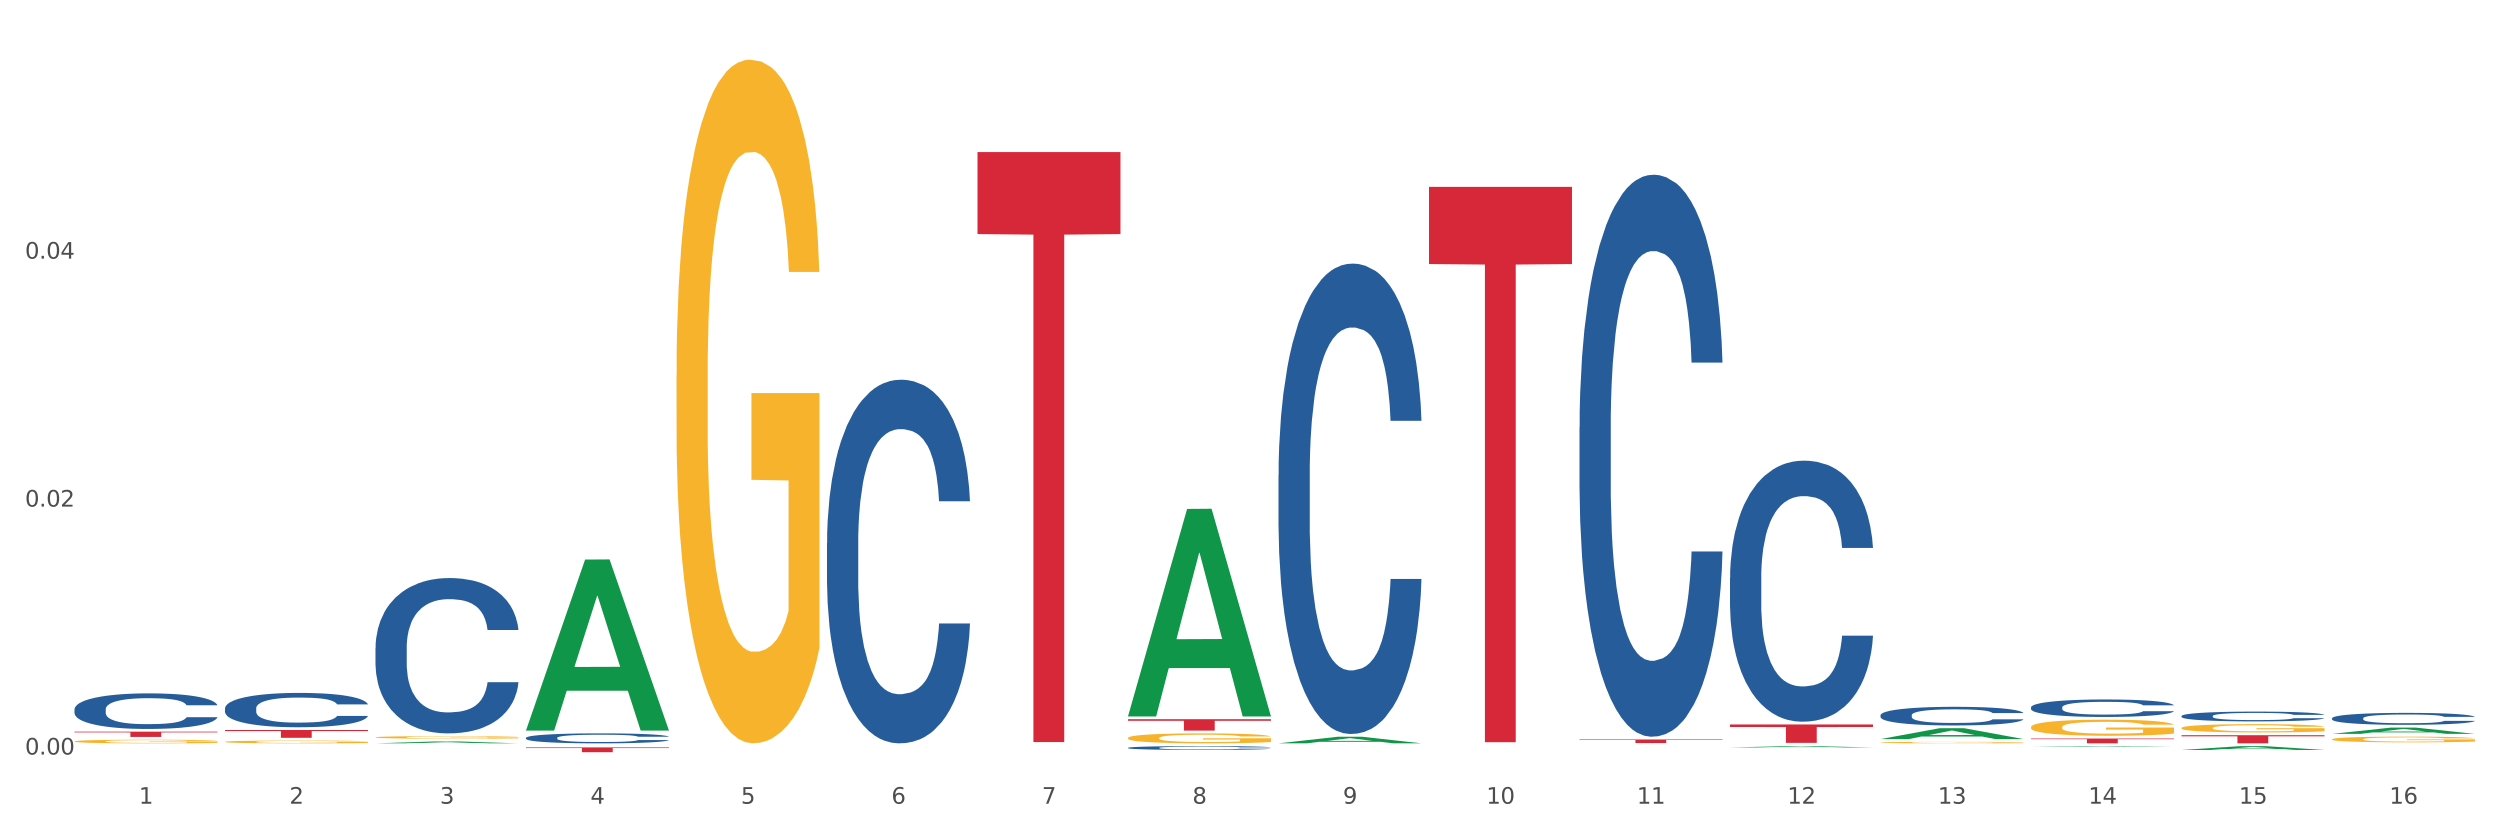 <?xml version="1.0" encoding="utf-8" standalone="no"?>
<!DOCTYPE svg PUBLIC "-//W3C//DTD SVG 1.1//EN"
  "http://www.w3.org/Graphics/SVG/1.1/DTD/svg11.dtd">
<svg xmlns:xlink="http://www.w3.org/1999/xlink" width="1080pt" height="360pt" viewBox="0 0 1080 360" xmlns="http://www.w3.org/2000/svg" version="1.1">
 <rect x="0" y="0" width="1080" height="360" fill="#333333" stroke="none"/>
 <defs>
  <style type="text/css">*{stroke-linejoin: round; stroke-linecap: butt}</style>
 </defs>
 <g id="figure_1">
  <g id="patch_1">
   <path d="M 0 360 
L 1080 360 
L 1080 0 
L 0 0 
z
" style="fill: #ffffff; stroke: #ffffff; stroke-linejoin: miter"/>
  </g>
  <g id="axes_1">
   <g id="matplotlib.axis_1">
    <g id="xtick_1">
     <g id="text_1">
      <!-- 1 -->
      <g style="fill: #4d4d4d" transform="translate(60.004 347.204) scale(0.096 -0.096)">
       <defs>
        <path id="DejaVuSans-31" d="M 794 531 
L 1825 531 
L 1825 4091 
L 703 3866 
L 703 4441 
L 1819 4666 
L 2450 4666 
L 2450 531 
L 3481 531 
L 3481 0 
L 794 0 
L 794 531 
z
" transform="scale(0.016)"/>
       </defs>
       <use xlink:href="#DejaVuSans-31"/>
      </g>
     </g>
    </g>
    <g id="xtick_2">
     <g id="text_2">
      <!-- 2 -->
      <g style="fill: #4d4d4d" transform="translate(125.021 347.204) scale(0.096 -0.096)">
       <defs>
        <path id="DejaVuSans-32" d="M 1228 531 
L 3431 531 
L 3431 0 
L 469 0 
L 469 531 
Q 828 903 1448 1529 
Q 2069 2156 2228 2338 
Q 2531 2678 2651 2914 
Q 2772 3150 2772 3378 
Q 2772 3750 2511 3984 
Q 2250 4219 1831 4219 
Q 1534 4219 1204 4116 
Q 875 4013 500 3803 
L 500 4441 
Q 881 4594 1212 4672 
Q 1544 4750 1819 4750 
Q 2544 4750 2975 4387 
Q 3406 4025 3406 3419 
Q 3406 3131 3298 2873 
Q 3191 2616 2906 2266 
Q 2828 2175 2409 1742 
Q 1991 1309 1228 531 
z
" transform="scale(0.016)"/>
       </defs>
       <use xlink:href="#DejaVuSans-32"/>
      </g>
     </g>
    </g>
    <g id="xtick_3">
     <g id="text_3">
      <!-- 3 -->
      <g style="fill: #4d4d4d" transform="translate(190.039 347.204) scale(0.096 -0.096)">
       <defs>
        <path id="DejaVuSans-33" d="M 2597 2516 
Q 3050 2419 3304 2112 
Q 3559 1806 3559 1356 
Q 3559 666 3084 287 
Q 2609 -91 1734 -91 
Q 1441 -91 1130 -33 
Q 819 25 488 141 
L 488 750 
Q 750 597 1062 519 
Q 1375 441 1716 441 
Q 2309 441 2620 675 
Q 2931 909 2931 1356 
Q 2931 1769 2642 2001 
Q 2353 2234 1838 2234 
L 1294 2234 
L 1294 2753 
L 1863 2753 
Q 2328 2753 2575 2939 
Q 2822 3125 2822 3475 
Q 2822 3834 2567 4026 
Q 2313 4219 1838 4219 
Q 1578 4219 1281 4162 
Q 984 4106 628 3988 
L 628 4550 
Q 988 4650 1302 4700 
Q 1616 4750 1894 4750 
Q 2613 4750 3031 4423 
Q 3450 4097 3450 3541 
Q 3450 3153 3228 2886 
Q 3006 2619 2597 2516 
z
" transform="scale(0.016)"/>
       </defs>
       <use xlink:href="#DejaVuSans-33"/>
      </g>
     </g>
    </g>
    <g id="xtick_4">
     <g id="text_4">
      <!-- 4 -->
      <g style="fill: #4d4d4d" transform="translate(255.056 347.204) scale(0.096 -0.096)">
       <defs>
        <path id="DejaVuSans-34" d="M 2419 4116 
L 825 1625 
L 2419 1625 
L 2419 4116 
z
M 2253 4666 
L 3047 4666 
L 3047 1625 
L 3713 1625 
L 3713 1100 
L 3047 1100 
L 3047 0 
L 2419 0 
L 2419 1100 
L 313 1100 
L 313 1709 
L 2253 4666 
z
" transform="scale(0.016)"/>
       </defs>
       <use xlink:href="#DejaVuSans-34"/>
      </g>
     </g>
    </g>
    <g id="xtick_5">
     <g id="text_5">
      <!-- 5 -->
      <g style="fill: #4d4d4d" transform="translate(320.073 347.204) scale(0.096 -0.096)">
       <defs>
        <path id="DejaVuSans-35" d="M 691 4666 
L 3169 4666 
L 3169 4134 
L 1269 4134 
L 1269 2991 
Q 1406 3038 1543 3061 
Q 1681 3084 1819 3084 
Q 2600 3084 3056 2656 
Q 3513 2228 3513 1497 
Q 3513 744 3044 326 
Q 2575 -91 1722 -91 
Q 1428 -91 1123 -41 
Q 819 9 494 109 
L 494 744 
Q 775 591 1075 516 
Q 1375 441 1709 441 
Q 2250 441 2565 725 
Q 2881 1009 2881 1497 
Q 2881 1984 2565 2268 
Q 2250 2553 1709 2553 
Q 1456 2553 1204 2497 
Q 953 2441 691 2322 
L 691 4666 
z
" transform="scale(0.016)"/>
       </defs>
       <use xlink:href="#DejaVuSans-35"/>
      </g>
     </g>
    </g>
    <g id="xtick_6">
     <g id="text_6">
      <!-- 6 -->
      <g style="fill: #4d4d4d" transform="translate(385.09 347.204) scale(0.096 -0.096)">
       <defs>
        <path id="DejaVuSans-36" d="M 2113 2584 
Q 1688 2584 1439 2293 
Q 1191 2003 1191 1497 
Q 1191 994 1439 701 
Q 1688 409 2113 409 
Q 2538 409 2786 701 
Q 3034 994 3034 1497 
Q 3034 2003 2786 2293 
Q 2538 2584 2113 2584 
z
M 3366 4563 
L 3366 3988 
Q 3128 4100 2886 4159 
Q 2644 4219 2406 4219 
Q 1781 4219 1451 3797 
Q 1122 3375 1075 2522 
Q 1259 2794 1537 2939 
Q 1816 3084 2150 3084 
Q 2853 3084 3261 2657 
Q 3669 2231 3669 1497 
Q 3669 778 3244 343 
Q 2819 -91 2113 -91 
Q 1303 -91 875 529 
Q 447 1150 447 2328 
Q 447 3434 972 4092 
Q 1497 4750 2381 4750 
Q 2619 4750 2861 4703 
Q 3103 4656 3366 4563 
z
" transform="scale(0.016)"/>
       </defs>
       <use xlink:href="#DejaVuSans-36"/>
      </g>
     </g>
    </g>
    <g id="xtick_7">
     <g id="text_7">
      <!-- 7 -->
      <g style="fill: #4d4d4d" transform="translate(450.108 347.204) scale(0.096 -0.096)">
       <defs>
        <path id="DejaVuSans-37" d="M 525 4666 
L 3525 4666 
L 3525 4397 
L 1831 0 
L 1172 0 
L 2766 4134 
L 525 4134 
L 525 4666 
z
" transform="scale(0.016)"/>
       </defs>
       <use xlink:href="#DejaVuSans-37"/>
      </g>
     </g>
    </g>
    <g id="xtick_8">
     <g id="text_8">
      <!-- 8 -->
      <g style="fill: #4d4d4d" transform="translate(515.125 347.204) scale(0.096 -0.096)">
       <defs>
        <path id="DejaVuSans-38" d="M 2034 2216 
Q 1584 2216 1326 1975 
Q 1069 1734 1069 1313 
Q 1069 891 1326 650 
Q 1584 409 2034 409 
Q 2484 409 2743 651 
Q 3003 894 3003 1313 
Q 3003 1734 2745 1975 
Q 2488 2216 2034 2216 
z
M 1403 2484 
Q 997 2584 770 2862 
Q 544 3141 544 3541 
Q 544 4100 942 4425 
Q 1341 4750 2034 4750 
Q 2731 4750 3128 4425 
Q 3525 4100 3525 3541 
Q 3525 3141 3298 2862 
Q 3072 2584 2669 2484 
Q 3125 2378 3379 2068 
Q 3634 1759 3634 1313 
Q 3634 634 3220 271 
Q 2806 -91 2034 -91 
Q 1263 -91 848 271 
Q 434 634 434 1313 
Q 434 1759 690 2068 
Q 947 2378 1403 2484 
z
M 1172 3481 
Q 1172 3119 1398 2916 
Q 1625 2713 2034 2713 
Q 2441 2713 2670 2916 
Q 2900 3119 2900 3481 
Q 2900 3844 2670 4047 
Q 2441 4250 2034 4250 
Q 1625 4250 1398 4047 
Q 1172 3844 1172 3481 
z
" transform="scale(0.016)"/>
       </defs>
       <use xlink:href="#DejaVuSans-38"/>
      </g>
     </g>
    </g>
    <g id="xtick_9">
     <g id="text_9">
      <!-- 9 -->
      <g style="fill: #4d4d4d" transform="translate(580.142 347.204) scale(0.096 -0.096)">
       <defs>
        <path id="DejaVuSans-39" d="M 703 97 
L 703 672 
Q 941 559 1184 500 
Q 1428 441 1663 441 
Q 2288 441 2617 861 
Q 2947 1281 2994 2138 
Q 2813 1869 2534 1725 
Q 2256 1581 1919 1581 
Q 1219 1581 811 2004 
Q 403 2428 403 3163 
Q 403 3881 828 4315 
Q 1253 4750 1959 4750 
Q 2769 4750 3195 4129 
Q 3622 3509 3622 2328 
Q 3622 1225 3098 567 
Q 2575 -91 1691 -91 
Q 1453 -91 1209 -44 
Q 966 3 703 97 
z
M 1959 2075 
Q 2384 2075 2632 2365 
Q 2881 2656 2881 3163 
Q 2881 3666 2632 3958 
Q 2384 4250 1959 4250 
Q 1534 4250 1286 3958 
Q 1038 3666 1038 3163 
Q 1038 2656 1286 2365 
Q 1534 2075 1959 2075 
z
" transform="scale(0.016)"/>
       </defs>
       <use xlink:href="#DejaVuSans-39"/>
      </g>
     </g>
    </g>
    <g id="xtick_10">
     <g id="text_10">
      <!-- 10 -->
      <g style="fill: #4d4d4d" transform="translate(642.105 347.204) scale(0.096 -0.096)">
       <defs>
        <path id="DejaVuSans-30" d="M 2034 4250 
Q 1547 4250 1301 3770 
Q 1056 3291 1056 2328 
Q 1056 1369 1301 889 
Q 1547 409 2034 409 
Q 2525 409 2770 889 
Q 3016 1369 3016 2328 
Q 3016 3291 2770 3770 
Q 2525 4250 2034 4250 
z
M 2034 4750 
Q 2819 4750 3233 4129 
Q 3647 3509 3647 2328 
Q 3647 1150 3233 529 
Q 2819 -91 2034 -91 
Q 1250 -91 836 529 
Q 422 1150 422 2328 
Q 422 3509 836 4129 
Q 1250 4750 2034 4750 
z
" transform="scale(0.016)"/>
       </defs>
       <use xlink:href="#DejaVuSans-31"/>
       <use xlink:href="#DejaVuSans-30" transform="translate(63.623 0)"/>
      </g>
     </g>
    </g>
    <g id="xtick_11">
     <g id="text_11">
      <!-- 11 -->
      <g style="fill: #4d4d4d" transform="translate(707.123 347.204) scale(0.096 -0.096)">
       <use xlink:href="#DejaVuSans-31"/>
       <use xlink:href="#DejaVuSans-31" transform="translate(63.623 0)"/>
      </g>
     </g>
    </g>
    <g id="xtick_12">
     <g id="text_12">
      <!-- 12 -->
      <g style="fill: #4d4d4d" transform="translate(772.14 347.204) scale(0.096 -0.096)">
       <use xlink:href="#DejaVuSans-31"/>
       <use xlink:href="#DejaVuSans-32" transform="translate(63.623 0)"/>
      </g>
     </g>
    </g>
    <g id="xtick_13">
     <g id="text_13">
      <!-- 13 -->
      <g style="fill: #4d4d4d" transform="translate(837.157 347.204) scale(0.096 -0.096)">
       <use xlink:href="#DejaVuSans-31"/>
       <use xlink:href="#DejaVuSans-33" transform="translate(63.623 0)"/>
      </g>
     </g>
    </g>
    <g id="xtick_14">
     <g id="text_14">
      <!-- 14 -->
      <g style="fill: #4d4d4d" transform="translate(902.174 347.204) scale(0.096 -0.096)">
       <use xlink:href="#DejaVuSans-31"/>
       <use xlink:href="#DejaVuSans-34" transform="translate(63.623 0)"/>
      </g>
     </g>
    </g>
    <g id="xtick_15">
     <g id="text_15">
      <!-- 15 -->
      <g style="fill: #4d4d4d" transform="translate(967.192 347.204) scale(0.096 -0.096)">
       <use xlink:href="#DejaVuSans-31"/>
       <use xlink:href="#DejaVuSans-35" transform="translate(63.623 0)"/>
      </g>
     </g>
    </g>
    <g id="xtick_16">
     <g id="text_16">
      <!-- 16 -->
      <g style="fill: #4d4d4d" transform="translate(1032.209 347.204) scale(0.096 -0.096)">
       <use xlink:href="#DejaVuSans-31"/>
       <use xlink:href="#DejaVuSans-36" transform="translate(63.623 0)"/>
      </g>
     </g>
    </g>
    <g id="xtick_17"/>
    <g id="xtick_18"/>
    <g id="xtick_19"/>
    <g id="xtick_20"/>
    <g id="xtick_21"/>
    <g id="xtick_22"/>
    <g id="xtick_23"/>
    <g id="xtick_24"/>
    <g id="xtick_25"/>
    <g id="xtick_26"/>
    <g id="xtick_27"/>
    <g id="xtick_28"/>
    <g id="xtick_29"/>
    <g id="xtick_30"/>
    <g id="xtick_31"/>
   </g>
   <g id="matplotlib.axis_2">
    <g id="ytick_1">
     <g id="text_17">
      <!-- 0.00 -->
      <g style="fill: #4d4d4d" transform="translate(10.8 325.964) scale(0.096 -0.096)">
       <defs>
        <path id="DejaVuSans-2e" d="M 684 794 
L 1344 794 
L 1344 0 
L 684 0 
L 684 794 
z
" transform="scale(0.016)"/>
       </defs>
       <use xlink:href="#DejaVuSans-30"/>
       <use xlink:href="#DejaVuSans-2e" transform="translate(63.623 0)"/>
       <use xlink:href="#DejaVuSans-30" transform="translate(95.41 0)"/>
       <use xlink:href="#DejaVuSans-30" transform="translate(159.033 0)"/>
      </g>
     </g>
    </g>
    <g id="ytick_2">
     <g id="text_18">
      <!-- 0.02 -->
      <g style="fill: #4d4d4d" transform="translate(10.8 218.851) scale(0.096 -0.096)">
       <use xlink:href="#DejaVuSans-30"/>
       <use xlink:href="#DejaVuSans-2e" transform="translate(63.623 0)"/>
       <use xlink:href="#DejaVuSans-30" transform="translate(95.41 0)"/>
       <use xlink:href="#DejaVuSans-32" transform="translate(159.033 0)"/>
      </g>
     </g>
    </g>
    <g id="ytick_3">
     <g id="text_19">
      <!-- 0.04 -->
      <g style="fill: #4d4d4d" transform="translate(10.8 111.737) scale(0.096 -0.096)">
       <use xlink:href="#DejaVuSans-30"/>
       <use xlink:href="#DejaVuSans-2e" transform="translate(63.623 0)"/>
       <use xlink:href="#DejaVuSans-30" transform="translate(95.41 0)"/>
       <use xlink:href="#DejaVuSans-34" transform="translate(159.033 0)"/>
      </g>
     </g>
    </g>
    <g id="ytick_4"/>
    <g id="ytick_5"/>
    <g id="ytick_6"/>
   </g>
   <g id="PolyCollection_1">
    <path d="M 162.209 321.129 
L 162.273 321.128 
L 187.744 320.302 
L 198.314 320.302 
L 223.976 321.131 
L 211.75 321.131 
L 206.21 320.938 
L 179.912 320.938 
L 179.721 320.941 
L 174.372 321.131 
L 162.209 321.131 
L 162.209 321.129 
L 183.223 320.822 
L 202.899 320.822 
L 193.156 320.478 
L 193.029 320.477 
L 192.902 320.479 
L 183.159 320.822 
L 183.223 320.822 
L 162.209 321.129 
z
" clip-path="url(#pc4da928baa)" style="fill: #109648"/>
    <path d="M 162.209 318.525 
L 162.282 318.524 
L 162.282 318.488 
L 162.428 318.457 
L 163.157 318.381 
L 164.251 318.319 
L 165.054 318.286 
L 165.856 318.259 
L 166.804 318.232 
L 167.97 318.204 
L 170.085 318.163 
L 171.398 318.142 
L 173.002 318.12 
L 175.919 318.088 
L 178.034 318.069 
L 180.222 318.054 
L 183.795 318.036 
L 186.128 318.028 
L 188.608 318.022 
L 191.598 318.018 
L 193.858 318.017 
L 198.817 318.02 
L 203.047 318.029 
L 205.089 318.036 
L 207.714 318.048 
L 209.099 318.056 
L 211.36 318.073 
L 213.694 318.094 
L 215.298 318.112 
L 217.704 318.146 
L 219.528 318.18 
L 221.205 318.222 
L 222.08 318.251 
L 222.736 318.278 
L 223.32 318.309 
L 223.903 318.358 
L 210.777 318.358 
L 210.266 318.323 
L 209.464 318.29 
L 208.297 318.258 
L 207.276 318.238 
L 205.526 318.213 
L 203.922 318.197 
L 202.245 318.185 
L 200.203 318.175 
L 198.598 318.17 
L 196.338 318.166 
L 191.889 318.167 
L 188.9 318.175 
L 186.858 318.185 
L 185.545 318.194 
L 184.378 318.204 
L 183.066 318.218 
L 181.534 318.239 
L 180.44 318.258 
L 179.347 318.282 
L 178.471 318.306 
L 177.669 318.334 
L 177.013 318.364 
L 176.503 318.395 
L 176.065 318.434 
L 175.7 318.497 
L 175.7 318.634 
L 175.846 318.665 
L 176.211 318.706 
L 176.648 318.737 
L 177.378 318.774 
L 178.034 318.8 
L 179.274 318.836 
L 180.659 318.866 
L 181.753 318.885 
L 182.847 318.901 
L 184.743 318.923 
L 186.858 318.941 
L 188.681 318.952 
L 191.16 318.962 
L 192.837 318.966 
L 194.296 318.968 
L 197.869 318.968 
L 200.422 318.965 
L 203.266 318.958 
L 205.453 318.949 
L 207.276 318.938 
L 209.318 318.92 
L 210.631 318.903 
L 210.631 318.693 
L 194.588 318.692 
L 194.588 318.553 
L 223.976 318.553 
L 223.976 318.962 
L 222.736 318.983 
L 221.351 319.002 
L 219.892 319.019 
L 217.704 319.04 
L 215.079 319.06 
L 212.746 319.074 
L 210.266 319.086 
L 207.349 319.097 
L 203.557 319.107 
L 201.224 319.111 
L 198.307 319.114 
L 194.879 319.115 
L 191.889 319.113 
L 188.972 319.108 
L 185.91 319.099 
L 182.92 319.086 
L 180.659 319.073 
L 178.399 319.057 
L 175.992 319.036 
L 174.096 319.016 
L 172.638 318.998 
L 171.033 318.975 
L 169.283 318.945 
L 167.97 318.918 
L 166.804 318.89 
L 165.564 318.854 
L 164.689 318.823 
L 163.814 318.784 
L 163.303 318.754 
L 162.72 318.709 
L 162.282 318.646 
L 162.209 318.525 
z
" clip-path="url(#pc4da928baa)" style="fill: #f7b32b"/>
    <path d="M 292.244 162.239 
L 292.317 161.969 
L 292.317 152.259 
L 292.463 143.898 
L 293.192 123.669 
L 294.286 106.946 
L 295.088 98.045 
L 295.89 90.762 
L 296.838 83.48 
L 298.005 75.928 
L 300.12 64.869 
L 301.432 59.205 
L 303.037 53.271 
L 305.954 44.64 
L 308.068 39.785 
L 310.256 35.739 
L 313.829 30.884 
L 316.163 28.726 
L 318.642 27.108 
L 321.632 26.029 
L 323.893 25.759 
L 328.852 26.569 
L 333.081 28.996 
L 335.123 30.884 
L 337.748 34.121 
L 339.134 36.279 
L 341.395 40.594 
L 343.728 46.258 
L 345.332 51.113 
L 347.739 60.284 
L 349.562 69.454 
L 351.239 80.783 
L 352.114 88.605 
L 352.771 95.887 
L 353.354 104.249 
L 353.937 117.465 
L 340.811 117.465 
L 340.301 108.025 
L 339.499 99.124 
L 338.332 90.493 
L 337.311 85.098 
L 335.561 78.355 
L 333.956 74.04 
L 332.279 70.803 
L 330.237 68.106 
L 328.633 66.757 
L 326.372 65.678 
L 321.924 65.948 
L 318.934 68.106 
L 316.892 70.803 
L 315.58 73.231 
L 314.413 75.928 
L 313.1 79.704 
L 311.569 85.368 
L 310.475 90.493 
L 309.381 96.966 
L 308.506 103.439 
L 307.704 110.992 
L 307.047 119.083 
L 306.537 127.445 
L 306.099 137.694 
L 305.735 154.687 
L 305.735 191.638 
L 305.881 200 
L 306.245 211.058 
L 306.683 219.42 
L 307.412 229.4 
L 308.068 236.143 
L 309.308 245.853 
L 310.694 253.944 
L 311.788 259.069 
L 312.881 263.384 
L 314.777 269.318 
L 316.892 274.173 
L 318.715 277.14 
L 321.195 279.838 
L 322.872 280.916 
L 324.33 281.456 
L 327.904 281.456 
L 330.456 280.647 
L 333.3 278.759 
L 335.488 276.331 
L 337.311 273.364 
L 339.353 268.509 
L 340.665 263.924 
L 340.665 207.552 
L 324.622 207.282 
L 324.622 169.791 
L 354.01 169.791 
L 354.01 279.838 
L 352.771 285.502 
L 351.385 290.626 
L 349.927 295.212 
L 347.739 300.876 
L 345.114 306.27 
L 342.78 310.046 
L 340.301 313.283 
L 337.384 316.25 
L 333.592 318.947 
L 331.258 320.026 
L 328.341 320.835 
L 324.914 321.105 
L 321.924 320.566 
L 319.007 319.217 
L 315.944 316.789 
L 312.954 313.283 
L 310.694 309.777 
L 308.433 305.461 
L 306.027 299.797 
L 304.131 294.402 
L 302.672 289.548 
L 301.068 283.344 
L 299.318 275.252 
L 298.005 267.97 
L 296.838 260.418 
L 295.598 250.708 
L 294.723 242.346 
L 293.848 231.827 
L 293.338 224.005 
L 292.754 211.868 
L 292.317 194.875 
L 292.244 162.239 
z
" clip-path="url(#pc4da928baa)" style="fill: #f7b32b"/>
    <path d="M 1007.434 319.368 
L 1007.507 319.366 
L 1007.507 319.285 
L 1007.652 319.215 
L 1008.382 319.047 
L 1009.475 318.907 
L 1010.278 318.833 
L 1011.08 318.772 
L 1012.028 318.712 
L 1013.195 318.649 
L 1015.309 318.556 
L 1016.622 318.509 
L 1018.226 318.46 
L 1021.143 318.388 
L 1023.258 318.347 
L 1025.446 318.314 
L 1029.019 318.273 
L 1031.353 318.255 
L 1033.832 318.242 
L 1036.822 318.233 
L 1039.083 318.23 
L 1044.041 318.237 
L 1048.271 318.257 
L 1050.313 318.273 
L 1052.938 318.3 
L 1054.324 318.318 
L 1056.584 318.354 
L 1058.918 318.401 
L 1060.522 318.442 
L 1062.929 318.518 
L 1064.752 318.595 
L 1066.429 318.689 
L 1067.304 318.754 
L 1067.96 318.815 
L 1068.544 318.885 
L 1069.127 318.995 
L 1056.001 318.995 
L 1055.49 318.916 
L 1054.688 318.842 
L 1053.521 318.77 
L 1052.5 318.725 
L 1050.75 318.669 
L 1049.146 318.633 
L 1047.469 318.606 
L 1045.427 318.583 
L 1043.823 318.572 
L 1041.562 318.563 
L 1037.114 318.565 
L 1034.124 318.583 
L 1032.082 318.606 
L 1030.769 318.626 
L 1029.602 318.649 
L 1028.29 318.68 
L 1026.758 318.727 
L 1025.665 318.77 
L 1024.571 318.824 
L 1023.696 318.878 
L 1022.893 318.941 
L 1022.237 319.008 
L 1021.727 319.078 
L 1021.289 319.163 
L 1020.925 319.305 
L 1020.925 319.613 
L 1021.07 319.683 
L 1021.435 319.775 
L 1021.873 319.845 
L 1022.602 319.928 
L 1023.258 319.984 
L 1024.498 320.065 
L 1025.883 320.133 
L 1026.977 320.175 
L 1028.071 320.211 
L 1029.967 320.261 
L 1032.082 320.301 
L 1033.905 320.326 
L 1036.384 320.348 
L 1038.062 320.357 
L 1039.52 320.362 
L 1043.093 320.362 
L 1045.646 320.355 
L 1048.49 320.339 
L 1050.677 320.319 
L 1052.5 320.295 
L 1054.542 320.254 
L 1055.855 320.216 
L 1055.855 319.746 
L 1039.812 319.744 
L 1039.812 319.431 
L 1069.2 319.431 
L 1069.2 320.348 
L 1067.96 320.396 
L 1066.575 320.438 
L 1065.116 320.477 
L 1062.929 320.524 
L 1060.303 320.569 
L 1057.97 320.6 
L 1055.49 320.627 
L 1052.573 320.652 
L 1048.781 320.675 
L 1046.448 320.684 
L 1043.531 320.69 
L 1040.103 320.693 
L 1037.114 320.688 
L 1034.197 320.677 
L 1031.134 320.657 
L 1028.144 320.627 
L 1025.883 320.598 
L 1023.623 320.562 
L 1021.216 320.515 
L 1019.32 320.47 
L 1017.862 320.429 
L 1016.257 320.378 
L 1014.507 320.31 
L 1013.195 320.25 
L 1012.028 320.187 
L 1010.788 320.106 
L 1009.913 320.036 
L 1009.038 319.948 
L 1008.527 319.883 
L 1007.944 319.782 
L 1007.507 319.64 
L 1007.434 319.368 
z
" clip-path="url(#pc4da928baa)" style="fill: #f7b32b"/>
    <path d="M 942.416 314.486 
L 942.489 314.483 
L 942.489 314.365 
L 942.635 314.264 
L 943.364 314.018 
L 944.458 313.816 
L 945.26 313.708 
L 946.063 313.619 
L 947.011 313.531 
L 948.177 313.439 
L 950.292 313.305 
L 951.605 313.236 
L 953.209 313.164 
L 956.126 313.06 
L 958.241 313.001 
L 960.429 312.952 
L 964.002 312.893 
L 966.335 312.867 
L 968.815 312.847 
L 971.805 312.834 
L 974.065 312.831 
L 979.024 312.841 
L 983.254 312.87 
L 985.296 312.893 
L 987.921 312.932 
L 989.306 312.958 
L 991.567 313.011 
L 993.901 313.079 
L 995.505 313.138 
L 997.911 313.25 
L 999.734 313.361 
L 1001.412 313.498 
L 1002.287 313.593 
L 1002.943 313.681 
L 1003.526 313.783 
L 1004.11 313.943 
L 990.984 313.943 
L 990.473 313.829 
L 989.671 313.721 
L 988.504 313.616 
L 987.483 313.551 
L 985.733 313.469 
L 984.129 313.416 
L 982.451 313.377 
L 980.41 313.344 
L 978.805 313.328 
L 976.545 313.315 
L 972.096 313.318 
L 969.106 313.344 
L 967.065 313.377 
L 965.752 313.407 
L 964.585 313.439 
L 963.273 313.485 
L 961.741 313.554 
L 960.647 313.616 
L 959.553 313.695 
L 958.678 313.773 
L 957.876 313.865 
L 957.22 313.963 
L 956.709 314.064 
L 956.272 314.189 
L 955.907 314.395 
L 955.907 314.843 
L 956.053 314.944 
L 956.418 315.079 
L 956.855 315.18 
L 957.585 315.301 
L 958.241 315.383 
L 959.481 315.501 
L 960.866 315.599 
L 961.96 315.661 
L 963.054 315.713 
L 964.95 315.785 
L 967.065 315.844 
L 968.888 315.88 
L 971.367 315.913 
L 973.044 315.926 
L 974.503 315.933 
L 978.076 315.933 
L 980.628 315.923 
L 983.472 315.9 
L 985.66 315.87 
L 987.483 315.834 
L 989.525 315.775 
L 990.838 315.72 
L 990.838 315.036 
L 974.795 315.033 
L 974.795 314.578 
L 1004.183 314.578 
L 1004.183 315.913 
L 1002.943 315.982 
L 1001.558 316.044 
L 1000.099 316.099 
L 997.911 316.168 
L 995.286 316.234 
L 992.953 316.279 
L 990.473 316.319 
L 987.556 316.355 
L 983.764 316.387 
L 981.431 316.4 
L 978.514 316.41 
L 975.086 316.413 
L 972.096 316.407 
L 969.179 316.391 
L 966.117 316.361 
L 963.127 316.319 
L 960.866 316.276 
L 958.605 316.224 
L 956.199 316.155 
L 954.303 316.09 
L 952.844 316.031 
L 951.24 315.955 
L 949.49 315.857 
L 948.177 315.769 
L 947.011 315.677 
L 945.771 315.56 
L 944.896 315.458 
L 944.021 315.33 
L 943.51 315.236 
L 942.927 315.088 
L 942.489 314.882 
L 942.416 314.486 
z
" clip-path="url(#pc4da928baa)" style="fill: #f7b32b"/>
    <path d="M 877.399 314.118 
L 877.472 314.112 
L 877.472 313.883 
L 877.618 313.687 
L 878.347 313.211 
L 879.441 312.817 
L 880.243 312.608 
L 881.045 312.436 
L 881.993 312.265 
L 883.16 312.087 
L 885.275 311.827 
L 886.588 311.694 
L 888.192 311.554 
L 891.109 311.351 
L 893.224 311.237 
L 895.411 311.141 
L 898.985 311.027 
L 901.318 310.976 
L 903.798 310.938 
L 906.787 310.913 
L 909.048 310.907 
L 914.007 310.926 
L 918.236 310.983 
L 920.278 311.027 
L 922.904 311.103 
L 924.289 311.154 
L 926.55 311.256 
L 928.883 311.389 
L 930.488 311.503 
L 932.894 311.719 
L 934.717 311.935 
L 936.394 312.201 
L 937.27 312.385 
L 937.926 312.557 
L 938.509 312.754 
L 939.093 313.065 
L 925.966 313.065 
L 925.456 312.842 
L 924.654 312.633 
L 923.487 312.43 
L 922.466 312.303 
L 920.716 312.144 
L 919.111 312.043 
L 917.434 311.967 
L 915.392 311.903 
L 913.788 311.871 
L 911.527 311.846 
L 907.079 311.852 
L 904.089 311.903 
L 902.047 311.967 
L 900.735 312.024 
L 899.568 312.087 
L 898.255 312.176 
L 896.724 312.309 
L 895.63 312.43 
L 894.536 312.582 
L 893.661 312.735 
L 892.859 312.912 
L 892.203 313.103 
L 891.692 313.299 
L 891.255 313.541 
L 890.89 313.941 
L 890.89 314.81 
L 891.036 315.007 
L 891.4 315.267 
L 891.838 315.464 
L 892.567 315.699 
L 893.224 315.857 
L 894.463 316.086 
L 895.849 316.276 
L 896.943 316.397 
L 898.037 316.498 
L 899.933 316.638 
L 902.047 316.752 
L 903.87 316.822 
L 906.35 316.886 
L 908.027 316.911 
L 909.486 316.924 
L 913.059 316.924 
L 915.611 316.905 
L 918.455 316.86 
L 920.643 316.803 
L 922.466 316.733 
L 924.508 316.619 
L 925.82 316.511 
L 925.82 315.185 
L 909.777 315.178 
L 909.777 314.296 
L 939.166 314.296 
L 939.166 316.886 
L 937.926 317.019 
L 936.54 317.14 
L 935.082 317.247 
L 932.894 317.381 
L 930.269 317.508 
L 927.935 317.597 
L 925.456 317.673 
L 922.539 317.743 
L 918.747 317.806 
L 916.413 317.831 
L 913.496 317.85 
L 910.069 317.857 
L 907.079 317.844 
L 904.162 317.812 
L 901.099 317.755 
L 898.109 317.673 
L 895.849 317.59 
L 893.588 317.489 
L 891.182 317.355 
L 889.286 317.228 
L 887.827 317.114 
L 886.223 316.968 
L 884.473 316.778 
L 883.16 316.606 
L 881.993 316.429 
L 880.754 316.2 
L 879.879 316.003 
L 879.003 315.756 
L 878.493 315.572 
L 877.91 315.286 
L 877.472 314.886 
L 877.399 314.118 
z
" clip-path="url(#pc4da928baa)" style="fill: #f7b32b"/>
    <path d="M 812.382 320.777 
L 812.455 320.776 
L 812.455 320.755 
L 812.601 320.736 
L 813.33 320.691 
L 814.424 320.654 
L 815.226 320.634 
L 816.028 320.618 
L 816.976 320.602 
L 818.143 320.585 
L 820.258 320.56 
L 821.57 320.547 
L 823.175 320.534 
L 826.092 320.515 
L 828.206 320.504 
L 830.394 320.495 
L 833.967 320.484 
L 836.301 320.48 
L 838.78 320.476 
L 841.77 320.474 
L 844.031 320.473 
L 848.99 320.475 
L 853.219 320.48 
L 855.261 320.484 
L 857.886 320.492 
L 859.272 320.496 
L 861.532 320.506 
L 863.866 320.519 
L 865.47 320.529 
L 867.877 320.55 
L 869.7 320.57 
L 871.377 320.596 
L 872.252 320.613 
L 872.909 320.629 
L 873.492 320.648 
L 874.075 320.677 
L 860.949 320.677 
L 860.439 320.656 
L 859.636 320.636 
L 858.47 320.617 
L 857.449 320.605 
L 855.699 320.59 
L 854.094 320.581 
L 852.417 320.573 
L 850.375 320.567 
L 848.771 320.564 
L 846.51 320.562 
L 842.062 320.562 
L 839.072 320.567 
L 837.03 320.573 
L 835.717 320.579 
L 834.551 320.585 
L 833.238 320.593 
L 831.707 320.606 
L 830.613 320.617 
L 829.519 320.632 
L 828.644 320.646 
L 827.842 320.663 
L 827.185 320.681 
L 826.675 320.699 
L 826.237 320.722 
L 825.873 320.76 
L 825.873 320.842 
L 826.019 320.861 
L 826.383 320.886 
L 826.821 320.904 
L 827.55 320.926 
L 828.206 320.941 
L 829.446 320.963 
L 830.832 320.981 
L 831.925 320.992 
L 833.019 321.002 
L 834.915 321.015 
L 837.03 321.026 
L 838.853 321.033 
L 841.333 321.039 
L 843.01 321.041 
L 844.468 321.042 
L 848.042 321.042 
L 850.594 321.041 
L 853.438 321.036 
L 855.626 321.031 
L 857.449 321.024 
L 859.491 321.013 
L 860.803 321.003 
L 860.803 320.878 
L 844.76 320.877 
L 844.76 320.794 
L 874.148 320.794 
L 874.148 321.039 
L 872.909 321.051 
L 871.523 321.063 
L 870.065 321.073 
L 867.877 321.086 
L 865.252 321.098 
L 862.918 321.106 
L 860.439 321.113 
L 857.522 321.12 
L 853.73 321.126 
L 851.396 321.128 
L 848.479 321.13 
L 845.052 321.131 
L 842.062 321.129 
L 839.145 321.126 
L 836.082 321.121 
L 833.092 321.113 
L 830.832 321.105 
L 828.571 321.096 
L 826.164 321.083 
L 824.268 321.071 
L 822.81 321.06 
L 821.206 321.047 
L 819.455 321.029 
L 818.143 321.012 
L 816.976 320.995 
L 815.736 320.974 
L 814.861 320.955 
L 813.986 320.932 
L 813.476 320.914 
L 812.892 320.887 
L 812.455 320.85 
L 812.382 320.777 
z
" clip-path="url(#pc4da928baa)" style="fill: #f7b32b"/>
    <path d="M 1007.434 317.039 
L 1007.497 317.036 
L 1032.968 314.317 
L 1043.538 314.314 
L 1069.2 317.044 
L 1056.974 317.044 
L 1051.434 316.408 
L 1025.136 316.408 
L 1024.945 316.419 
L 1019.596 317.044 
L 1007.434 317.044 
L 1007.434 317.039 
L 1028.447 316.029 
L 1048.123 316.027 
L 1038.38 314.896 
L 1038.253 314.891 
L 1038.126 314.899 
L 1028.383 316.027 
L 1028.447 316.029 
L 1007.434 317.039 
z
" clip-path="url(#pc4da928baa)" style="fill: #109648"/>
    <path d="M 812.382 319.278 
L 812.446 319.274 
L 837.916 314.586 
L 848.487 314.581 
L 874.148 319.287 
L 861.922 319.287 
L 856.382 318.191 
L 830.084 318.191 
L 829.893 318.209 
L 824.544 319.287 
L 812.382 319.287 
L 812.382 319.278 
L 833.395 317.537 
L 853.071 317.533 
L 843.329 315.584 
L 843.201 315.575 
L 843.074 315.589 
L 833.332 317.533 
L 833.395 317.537 
L 812.382 319.278 
z
" clip-path="url(#pc4da928baa)" style="fill: #109648"/>
    <path d="M 877.399 322.623 
L 877.463 322.622 
L 902.933 322.317 
L 913.504 322.317 
L 939.166 322.623 
L 926.94 322.623 
L 921.4 322.552 
L 895.101 322.552 
L 894.91 322.553 
L 889.561 322.623 
L 877.399 322.623 
L 877.399 322.623 
L 898.412 322.509 
L 918.089 322.509 
L 908.346 322.382 
L 908.219 322.382 
L 908.091 322.382 
L 898.349 322.509 
L 898.412 322.509 
L 877.399 322.623 
z
" clip-path="url(#pc4da928baa)" style="fill: #109648"/>
    <path d="M 942.416 323.995 
L 942.48 323.994 
L 967.951 322.318 
L 978.521 322.317 
L 1004.183 323.999 
L 991.957 323.999 
L 986.417 323.607 
L 960.118 323.607 
L 959.927 323.613 
L 954.579 323.999 
L 942.416 323.999 
L 942.416 323.995 
L 963.43 323.373 
L 983.106 323.372 
L 973.363 322.675 
L 973.236 322.672 
L 973.109 322.677 
L 963.366 323.372 
L 963.43 323.373 
L 942.416 323.995 
z
" clip-path="url(#pc4da928baa)" style="fill: #109648"/>
    <path d="M 487.296 318.811 
L 487.369 318.807 
L 487.369 318.666 
L 487.514 318.543 
L 488.244 318.248 
L 489.338 318.004 
L 490.14 317.874 
L 490.942 317.768 
L 491.89 317.661 
L 493.057 317.551 
L 495.171 317.39 
L 496.484 317.307 
L 498.088 317.22 
L 501.005 317.094 
L 503.12 317.023 
L 505.308 316.964 
L 508.881 316.893 
L 511.215 316.862 
L 513.694 316.838 
L 516.684 316.823 
L 518.945 316.819 
L 523.903 316.83 
L 528.133 316.866 
L 530.175 316.893 
L 532.8 316.941 
L 534.186 316.972 
L 536.446 317.035 
L 538.78 317.118 
L 540.384 317.189 
L 542.791 317.323 
L 544.614 317.457 
L 546.291 317.622 
L 547.166 317.736 
L 547.822 317.842 
L 548.406 317.965 
L 548.989 318.158 
L 535.863 318.158 
L 535.352 318.02 
L 534.55 317.89 
L 533.383 317.764 
L 532.363 317.685 
L 530.612 317.587 
L 529.008 317.524 
L 527.331 317.476 
L 525.289 317.437 
L 523.685 317.417 
L 521.424 317.401 
L 516.976 317.405 
L 513.986 317.437 
L 511.944 317.476 
L 510.631 317.512 
L 509.464 317.551 
L 508.152 317.606 
L 506.62 317.689 
L 505.527 317.764 
L 504.433 317.858 
L 503.558 317.953 
L 502.756 318.063 
L 502.099 318.181 
L 501.589 318.303 
L 501.151 318.453 
L 500.787 318.701 
L 500.787 319.24 
L 500.932 319.363 
L 501.297 319.524 
L 501.735 319.646 
L 502.464 319.792 
L 503.12 319.89 
L 504.36 320.032 
L 505.745 320.15 
L 506.839 320.225 
L 507.933 320.288 
L 509.829 320.375 
L 511.944 320.445 
L 513.767 320.489 
L 516.246 320.528 
L 517.924 320.544 
L 519.382 320.552 
L 522.955 320.552 
L 525.508 320.54 
L 528.352 320.512 
L 530.539 320.477 
L 532.363 320.434 
L 534.404 320.363 
L 535.717 320.296 
L 535.717 319.473 
L 519.674 319.469 
L 519.674 318.921 
L 549.062 318.921 
L 549.062 320.528 
L 547.822 320.611 
L 546.437 320.686 
L 544.978 320.753 
L 542.791 320.835 
L 540.165 320.914 
L 537.832 320.969 
L 535.352 321.016 
L 532.435 321.06 
L 528.643 321.099 
L 526.31 321.115 
L 523.393 321.127 
L 519.966 321.131 
L 516.976 321.123 
L 514.059 321.103 
L 510.996 321.068 
L 508.006 321.016 
L 505.745 320.965 
L 503.485 320.902 
L 501.078 320.82 
L 499.182 320.741 
L 497.724 320.67 
L 496.119 320.579 
L 494.369 320.461 
L 493.057 320.355 
L 491.89 320.245 
L 490.65 320.103 
L 489.775 319.981 
L 488.9 319.827 
L 488.39 319.713 
L 487.806 319.536 
L 487.369 319.288 
L 487.296 318.811 
z
" clip-path="url(#pc4da928baa)" style="fill: #f7b32b"/>
    <path d="M 682.347 319.455 
L 744.114 319.455 
L 744.114 319.671 
L 719.817 319.673 
L 719.817 321.012 
L 706.498 321.012 
L 706.498 319.673 
L 682.347 319.671 
L 682.347 319.456 
L 682.347 319.455 
z
" clip-path="url(#pc4da928baa)" style="fill: #d62839"/>
    <path d="M 617.33 80.722 
L 679.097 80.722 
L 679.097 114.062 
L 654.8 114.287 
L 654.8 320.634 
L 641.481 320.634 
L 641.481 114.287 
L 617.33 114.062 
L 617.33 80.947 
L 617.33 80.722 
z
" clip-path="url(#pc4da928baa)" style="fill: #d62839"/>
    <path d="M 747.365 312.967 
L 809.131 312.967 
L 809.131 314.074 
L 784.834 314.081 
L 784.834 320.932 
L 771.515 320.932 
L 771.515 314.081 
L 747.365 314.074 
L 747.365 312.974 
L 747.365 312.967 
z
" clip-path="url(#pc4da928baa)" style="fill: #d62839"/>
    <path d="M 32.175 316.093 
L 93.941 316.093 
L 93.941 316.409 
L 69.645 316.412 
L 69.645 318.369 
L 56.325 318.369 
L 56.325 316.412 
L 32.175 316.409 
L 32.175 316.095 
L 32.175 316.093 
z
" clip-path="url(#pc4da928baa)" style="fill: #d62839"/>
    <path d="M 942.416 317.6 
L 1004.183 317.6 
L 1004.183 318.09 
L 979.886 318.094 
L 979.886 321.131 
L 966.567 321.131 
L 966.567 318.094 
L 942.416 318.09 
L 942.416 317.603 
L 942.416 317.6 
z
" clip-path="url(#pc4da928baa)" style="fill: #d62839"/>
    <path d="M 227.227 322.863 
L 288.993 322.863 
L 288.993 323.153 
L 264.696 323.155 
L 264.696 324.95 
L 251.377 324.95 
L 251.377 323.155 
L 227.227 323.153 
L 227.227 322.865 
L 227.227 322.863 
z
" clip-path="url(#pc4da928baa)" style="fill: #d62839"/>
    <path d="M 422.278 65.703 
L 484.045 65.703 
L 484.045 101.121 
L 459.748 101.36 
L 459.748 320.568 
L 446.429 320.568 
L 446.429 101.36 
L 422.278 101.121 
L 422.278 65.943 
L 422.278 65.703 
z
" clip-path="url(#pc4da928baa)" style="fill: #d62839"/>
    <path d="M 487.296 310.688 
L 549.062 310.688 
L 549.062 311.375 
L 524.765 311.38 
L 524.765 315.632 
L 511.446 315.632 
L 511.446 311.38 
L 487.296 311.375 
L 487.296 310.693 
L 487.296 310.688 
z
" clip-path="url(#pc4da928baa)" style="fill: #d62839"/>
    <path d="M 97.192 315.359 
L 158.959 315.359 
L 158.959 315.828 
L 134.662 315.831 
L 134.662 318.735 
L 121.343 318.735 
L 121.343 315.831 
L 97.192 315.828 
L 97.192 315.362 
L 97.192 315.359 
z
" clip-path="url(#pc4da928baa)" style="fill: #d62839"/>
    <path d="M 877.399 319.043 
L 939.166 319.043 
L 939.166 319.333 
L 914.869 319.335 
L 914.869 321.131 
L 901.549 321.131 
L 901.549 319.335 
L 877.399 319.333 
L 877.399 319.045 
L 877.399 319.043 
z
" clip-path="url(#pc4da928baa)" style="fill: #d62839"/>
    <path d="M 32.175 306.443 
L 32.248 306.429 
L 32.248 306.036 
L 32.467 305.503 
L 33.27 304.52 
L 34.292 303.776 
L 36.045 302.906 
L 36.994 302.541 
L 38.235 302.134 
L 40.79 301.474 
L 43.711 300.913 
L 45.755 300.604 
L 47.288 300.407 
L 50.72 300.057 
L 52.691 299.902 
L 54.735 299.776 
L 56.487 299.692 
L 59.408 299.593 
L 61.744 299.551 
L 64.445 299.537 
L 66.709 299.551 
L 69.702 299.607 
L 74.083 299.776 
L 75.762 299.874 
L 78.025 300.043 
L 80.362 300.267 
L 82.26 300.492 
L 84.45 300.815 
L 86.713 301.236 
L 88.904 301.769 
L 90.437 302.26 
L 91.678 302.78 
L 92.773 303.411 
L 93.576 304.099 
L 93.941 304.675 
L 80.581 304.675 
L 80.216 304.155 
L 79.485 303.594 
L 78.755 303.215 
L 77.952 302.906 
L 76.711 302.555 
L 75.616 302.33 
L 73.791 302.064 
L 72.111 301.895 
L 70.724 301.797 
L 69.045 301.713 
L 65.468 301.629 
L 62.912 301.629 
L 61.306 301.657 
L 59.335 301.727 
L 57.655 301.825 
L 55.684 301.994 
L 54.151 302.176 
L 52.618 302.415 
L 51.742 302.583 
L 50.427 302.892 
L 49.551 303.145 
L 48.383 303.58 
L 47.726 303.888 
L 46.558 304.689 
L 46.047 305.278 
L 45.828 305.685 
L 45.682 306.134 
L 45.682 308.324 
L 46.12 309.306 
L 46.485 309.728 
L 47.069 310.205 
L 48.164 310.822 
L 49.77 311.426 
L 51.45 311.861 
L 52.837 312.128 
L 54.151 312.324 
L 55.465 312.479 
L 57.071 312.619 
L 58.386 312.703 
L 60.357 312.787 
L 62.693 312.83 
L 64.518 312.83 
L 68.242 312.759 
L 69.921 312.689 
L 71.527 312.591 
L 73.28 312.437 
L 74.667 312.268 
L 75.47 312.142 
L 76.784 311.875 
L 77.806 311.594 
L 78.682 311.272 
L 79.266 310.991 
L 79.923 310.57 
L 80.435 310.093 
L 80.581 309.84 
L 93.941 309.84 
L 93.649 310.345 
L 93.138 310.836 
L 92.116 311.496 
L 91.313 311.875 
L 90.072 312.338 
L 88.758 312.731 
L 86.932 313.166 
L 85.253 313.489 
L 83.501 313.77 
L 81.603 314.023 
L 78.171 314.374 
L 76.93 314.472 
L 74.302 314.64 
L 72.257 314.739 
L 69.264 314.837 
L 66.198 314.893 
L 62.985 314.907 
L 60.138 314.879 
L 56.998 314.795 
L 55.027 314.71 
L 52.837 314.584 
L 50.281 314.388 
L 47.872 314.149 
L 45.609 313.868 
L 43.492 313.545 
L 41.52 313.181 
L 38.965 312.577 
L 37.067 311.987 
L 35.679 311.44 
L 34.73 310.977 
L 33.781 310.387 
L 33.27 309.98 
L 32.467 308.998 
L 32.175 308.085 
L 32.175 306.443 
z
" clip-path="url(#pc4da928baa)" style="fill: #255c99"/>
    <path d="M 32.175 320.283 
L 32.248 320.282 
L 32.248 320.23 
L 32.394 320.185 
L 33.123 320.077 
L 34.217 319.988 
L 35.019 319.941 
L 35.821 319.902 
L 36.769 319.863 
L 37.936 319.823 
L 40.051 319.764 
L 41.363 319.733 
L 42.968 319.702 
L 45.885 319.656 
L 47.999 319.63 
L 50.187 319.608 
L 53.76 319.582 
L 56.094 319.571 
L 58.573 319.562 
L 61.563 319.556 
L 63.824 319.555 
L 68.783 319.559 
L 73.012 319.572 
L 75.054 319.582 
L 77.679 319.6 
L 79.065 319.611 
L 81.326 319.634 
L 83.659 319.664 
L 85.263 319.69 
L 87.67 319.739 
L 89.493 319.788 
L 91.17 319.849 
L 92.045 319.89 
L 92.702 319.929 
L 93.285 319.974 
L 93.868 320.044 
L 80.742 320.044 
L 80.232 319.994 
L 79.43 319.946 
L 78.263 319.9 
L 77.242 319.872 
L 75.492 319.836 
L 73.887 319.813 
L 72.21 319.795 
L 70.168 319.781 
L 68.564 319.774 
L 66.303 319.768 
L 61.855 319.769 
L 58.865 319.781 
L 56.823 319.795 
L 55.511 319.808 
L 54.344 319.823 
L 53.031 319.843 
L 51.5 319.873 
L 50.406 319.9 
L 49.312 319.935 
L 48.437 319.969 
L 47.635 320.01 
L 46.979 320.053 
L 46.468 320.097 
L 46.031 320.152 
L 45.666 320.243 
L 45.666 320.44 
L 45.812 320.485 
L 46.176 320.544 
L 46.614 320.588 
L 47.343 320.641 
L 47.999 320.677 
L 49.239 320.729 
L 50.625 320.772 
L 51.719 320.8 
L 52.812 320.823 
L 54.708 320.854 
L 56.823 320.88 
L 58.646 320.896 
L 61.126 320.91 
L 62.803 320.916 
L 64.261 320.919 
L 67.835 320.919 
L 70.387 320.915 
L 73.231 320.905 
L 75.419 320.892 
L 77.242 320.876 
L 79.284 320.85 
L 80.596 320.826 
L 80.596 320.525 
L 64.553 320.523 
L 64.553 320.323 
L 93.941 320.323 
L 93.941 320.91 
L 92.702 320.941 
L 91.316 320.968 
L 89.858 320.992 
L 87.67 321.023 
L 85.045 321.051 
L 82.711 321.072 
L 80.232 321.089 
L 77.315 321.105 
L 73.523 321.119 
L 71.189 321.125 
L 68.272 321.129 
L 64.845 321.131 
L 61.855 321.128 
L 58.938 321.121 
L 55.875 321.108 
L 52.885 321.089 
L 50.625 321.07 
L 48.364 321.047 
L 45.958 321.017 
L 44.062 320.988 
L 42.603 320.962 
L 40.999 320.929 
L 39.249 320.886 
L 37.936 320.847 
L 36.769 320.807 
L 35.529 320.755 
L 34.654 320.71 
L 33.779 320.654 
L 33.269 320.613 
L 32.685 320.548 
L 32.248 320.457 
L 32.175 320.283 
z
" clip-path="url(#pc4da928baa)" style="fill: #f7b32b"/>
    <path d="M 97.192 320.48 
L 97.265 320.479 
L 97.265 320.439 
L 97.411 320.405 
L 98.14 320.322 
L 99.234 320.254 
L 100.036 320.217 
L 100.838 320.188 
L 101.786 320.158 
L 102.953 320.127 
L 105.068 320.082 
L 106.381 320.058 
L 107.985 320.034 
L 110.902 319.999 
L 113.017 319.979 
L 115.204 319.962 
L 118.778 319.943 
L 121.111 319.934 
L 123.591 319.927 
L 126.58 319.923 
L 128.841 319.922 
L 133.8 319.925 
L 138.03 319.935 
L 140.071 319.943 
L 142.697 319.956 
L 144.082 319.965 
L 146.343 319.982 
L 148.676 320.005 
L 150.281 320.025 
L 152.687 320.063 
L 154.51 320.1 
L 156.188 320.147 
L 157.063 320.179 
L 157.719 320.209 
L 158.302 320.243 
L 158.886 320.297 
L 145.759 320.297 
L 145.249 320.258 
L 144.447 320.222 
L 143.28 320.187 
L 142.259 320.164 
L 140.509 320.137 
L 138.905 320.119 
L 137.227 320.106 
L 135.185 320.095 
L 133.581 320.089 
L 131.321 320.085 
L 126.872 320.086 
L 123.882 320.095 
L 121.84 320.106 
L 120.528 320.116 
L 119.361 320.127 
L 118.048 320.142 
L 116.517 320.166 
L 115.423 320.187 
L 114.329 320.213 
L 113.454 320.24 
L 112.652 320.27 
L 111.996 320.304 
L 111.485 320.338 
L 111.048 320.38 
L 110.683 320.449 
L 110.683 320.601 
L 110.829 320.635 
L 111.194 320.68 
L 111.631 320.714 
L 112.36 320.755 
L 113.017 320.783 
L 114.256 320.823 
L 115.642 320.856 
L 116.736 320.877 
L 117.83 320.894 
L 119.726 320.919 
L 121.84 320.938 
L 123.664 320.951 
L 126.143 320.962 
L 127.82 320.966 
L 129.279 320.968 
L 132.852 320.968 
L 135.404 320.965 
L 138.248 320.957 
L 140.436 320.947 
L 142.259 320.935 
L 144.301 320.915 
L 145.614 320.897 
L 145.614 320.666 
L 129.57 320.665 
L 129.57 320.511 
L 158.959 320.511 
L 158.959 320.962 
L 157.719 320.985 
L 156.333 321.006 
L 154.875 321.025 
L 152.687 321.048 
L 150.062 321.07 
L 147.728 321.085 
L 145.249 321.099 
L 142.332 321.111 
L 138.54 321.122 
L 136.206 321.126 
L 133.289 321.129 
L 129.862 321.131 
L 126.872 321.128 
L 123.955 321.123 
L 120.892 321.113 
L 117.903 321.099 
L 115.642 321.084 
L 113.381 321.067 
L 110.975 321.043 
L 109.079 321.021 
L 107.62 321.001 
L 106.016 320.976 
L 104.266 320.943 
L 102.953 320.913 
L 101.786 320.882 
L 100.547 320.842 
L 99.672 320.808 
L 98.797 320.765 
L 98.286 320.733 
L 97.703 320.683 
L 97.265 320.614 
L 97.192 320.48 
z
" clip-path="url(#pc4da928baa)" style="fill: #f7b32b"/>
    <path d="M 682.347 184.569 
L 682.42 184.347 
L 682.42 178.139 
L 682.639 169.714 
L 683.443 154.193 
L 684.465 142.442 
L 686.217 128.695 
L 687.166 122.93 
L 688.407 116.5 
L 690.963 106.079 
L 693.883 97.21 
L 695.927 92.332 
L 697.46 89.228 
L 700.892 83.685 
L 702.863 81.246 
L 704.907 79.25 
L 706.66 77.92 
L 709.58 76.368 
L 711.916 75.703 
L 714.618 75.481 
L 716.881 75.703 
L 719.875 76.59 
L 724.255 79.25 
L 725.934 80.802 
L 728.198 83.463 
L 730.534 87.011 
L 732.432 90.558 
L 734.623 95.658 
L 736.886 102.31 
L 739.076 110.735 
L 740.609 118.495 
L 741.85 126.699 
L 742.946 136.677 
L 743.749 147.541 
L 744.114 156.632 
L 730.753 156.632 
L 730.388 148.428 
L 729.658 139.559 
L 728.928 133.573 
L 728.125 128.695 
L 726.883 123.152 
L 725.788 119.604 
L 723.963 115.391 
L 722.284 112.731 
L 720.897 111.179 
L 719.217 109.848 
L 715.64 108.518 
L 713.085 108.518 
L 711.478 108.961 
L 709.507 110.07 
L 707.828 111.622 
L 705.857 114.283 
L 704.323 117.165 
L 702.79 120.934 
L 701.914 123.595 
L 700.6 128.473 
L 699.724 132.464 
L 698.556 139.338 
L 697.899 144.215 
L 696.73 156.854 
L 696.219 166.166 
L 696 172.596 
L 695.854 179.691 
L 695.854 214.28 
L 696.292 229.801 
L 696.657 236.453 
L 697.241 243.991 
L 698.337 253.747 
L 699.943 263.281 
L 701.622 270.155 
L 703.009 274.367 
L 704.323 277.472 
L 705.638 279.911 
L 707.244 282.128 
L 708.558 283.458 
L 710.529 284.788 
L 712.866 285.454 
L 714.691 285.454 
L 718.414 284.345 
L 720.094 283.236 
L 721.7 281.684 
L 723.452 279.245 
L 724.839 276.585 
L 725.642 274.589 
L 726.956 270.376 
L 727.979 265.942 
L 728.855 260.842 
L 729.439 256.408 
L 730.096 249.756 
L 730.607 242.217 
L 730.753 238.226 
L 744.114 238.226 
L 743.822 246.208 
L 743.311 253.969 
L 742.289 264.39 
L 741.485 270.376 
L 740.244 277.693 
L 738.93 283.902 
L 737.105 290.775 
L 735.426 295.875 
L 733.673 300.309 
L 731.775 304.3 
L 728.344 309.843 
L 727.102 311.395 
L 724.474 314.056 
L 722.43 315.608 
L 719.436 317.16 
L 716.37 318.047 
L 713.158 318.269 
L 710.31 317.825 
L 707.171 316.495 
L 705.2 315.165 
L 703.009 313.169 
L 700.454 310.065 
L 698.045 306.296 
L 695.781 301.861 
L 693.664 296.762 
L 691.693 290.997 
L 689.137 281.463 
L 687.239 272.15 
L 685.852 263.503 
L 684.903 256.186 
L 683.954 246.874 
L 683.443 240.444 
L 682.639 224.923 
L 682.347 210.511 
L 682.347 184.569 
z
" clip-path="url(#pc4da928baa)" style="fill: #255c99"/>
    <path d="M 552.313 205.18 
L 552.386 204.995 
L 552.386 199.798 
L 552.605 192.746 
L 553.408 179.755 
L 554.43 169.919 
L 556.182 158.412 
L 557.132 153.587 
L 558.373 148.205 
L 560.928 139.482 
L 563.848 132.059 
L 565.893 127.976 
L 567.426 125.378 
L 570.857 120.738 
L 572.829 118.697 
L 574.873 117.026 
L 576.625 115.913 
L 579.546 114.614 
L 581.882 114.057 
L 584.583 113.871 
L 586.847 114.057 
L 589.84 114.799 
L 594.221 117.026 
L 595.9 118.325 
L 598.163 120.553 
L 600.499 123.522 
L 602.398 126.491 
L 604.588 130.76 
L 606.851 136.327 
L 609.042 143.38 
L 610.575 149.875 
L 611.816 156.742 
L 612.911 165.093 
L 613.714 174.187 
L 614.079 181.796 
L 600.718 181.796 
L 600.353 174.929 
L 599.623 167.506 
L 598.893 162.495 
L 598.09 158.412 
L 596.849 153.773 
L 595.754 150.803 
L 593.929 147.277 
L 592.249 145.05 
L 590.862 143.751 
L 589.183 142.637 
L 585.605 141.524 
L 583.05 141.524 
L 581.444 141.895 
L 579.473 142.823 
L 577.793 144.122 
L 575.822 146.349 
L 574.289 148.762 
L 572.756 151.917 
L 571.88 154.144 
L 570.565 158.227 
L 569.689 161.567 
L 568.521 167.32 
L 567.864 171.403 
L 566.696 181.982 
L 566.185 189.776 
L 565.966 195.158 
L 565.82 201.097 
L 565.82 230.049 
L 566.258 243.04 
L 566.623 248.607 
L 567.207 254.917 
L 568.302 263.083 
L 569.908 271.063 
L 571.588 276.817 
L 572.975 280.343 
L 574.289 282.941 
L 575.603 284.982 
L 577.209 286.838 
L 578.523 287.952 
L 580.495 289.065 
L 582.831 289.622 
L 584.656 289.622 
L 588.38 288.694 
L 590.059 287.766 
L 591.665 286.467 
L 593.418 284.426 
L 594.805 282.199 
L 595.608 280.528 
L 596.922 277.002 
L 597.944 273.291 
L 598.82 269.022 
L 599.404 265.31 
L 600.061 259.743 
L 600.572 253.433 
L 600.718 250.092 
L 614.079 250.092 
L 613.787 256.773 
L 613.276 263.269 
L 612.254 271.991 
L 611.451 277.002 
L 610.21 283.127 
L 608.896 288.323 
L 607.07 294.076 
L 605.391 298.345 
L 603.639 302.056 
L 601.741 305.397 
L 598.309 310.037 
L 597.068 311.336 
L 594.44 313.563 
L 592.395 314.862 
L 589.402 316.161 
L 586.336 316.903 
L 583.123 317.089 
L 580.276 316.718 
L 577.136 315.604 
L 575.165 314.491 
L 572.975 312.821 
L 570.419 310.222 
L 568.01 307.067 
L 565.747 303.356 
L 563.629 299.087 
L 561.658 294.262 
L 559.103 286.282 
L 557.205 278.487 
L 555.817 271.249 
L 554.868 265.125 
L 553.919 257.33 
L 553.408 251.948 
L 552.605 238.957 
L 552.313 226.894 
L 552.313 205.18 
z
" clip-path="url(#pc4da928baa)" style="fill: #255c99"/>
    <path d="M 487.296 323.057 
L 487.369 323.056 
L 487.369 323.013 
L 487.588 322.956 
L 488.391 322.851 
L 489.413 322.771 
L 491.165 322.678 
L 492.114 322.639 
L 493.356 322.595 
L 495.911 322.524 
L 498.831 322.464 
L 500.876 322.431 
L 502.409 322.41 
L 505.84 322.372 
L 507.811 322.356 
L 509.856 322.342 
L 511.608 322.333 
L 514.528 322.323 
L 516.865 322.318 
L 519.566 322.317 
L 521.829 322.318 
L 524.823 322.324 
L 529.203 322.342 
L 530.883 322.353 
L 533.146 322.371 
L 535.482 322.395 
L 537.38 322.419 
L 539.571 322.454 
L 541.834 322.499 
L 544.024 322.556 
L 545.558 322.609 
L 546.799 322.664 
L 547.894 322.732 
L 548.697 322.806 
L 549.062 322.867 
L 535.701 322.867 
L 535.336 322.812 
L 534.606 322.752 
L 533.876 322.711 
L 533.073 322.678 
L 531.832 322.64 
L 530.737 322.616 
L 528.911 322.588 
L 527.232 322.57 
L 525.845 322.559 
L 524.166 322.55 
L 520.588 322.541 
L 518.033 322.541 
L 516.427 322.544 
L 514.455 322.552 
L 512.776 322.562 
L 510.805 322.58 
L 509.272 322.6 
L 507.738 322.625 
L 506.862 322.643 
L 505.548 322.676 
L 504.672 322.703 
L 503.504 322.75 
L 502.847 322.783 
L 501.679 322.869 
L 501.168 322.932 
L 500.949 322.976 
L 500.803 323.024 
L 500.803 323.259 
L 501.241 323.364 
L 501.606 323.409 
L 502.19 323.46 
L 503.285 323.526 
L 504.891 323.591 
L 506.57 323.638 
L 507.957 323.666 
L 509.272 323.687 
L 510.586 323.704 
L 512.192 323.719 
L 513.506 323.728 
L 515.478 323.737 
L 517.814 323.742 
L 519.639 323.742 
L 523.363 323.734 
L 525.042 323.727 
L 526.648 323.716 
L 528.4 323.699 
L 529.787 323.681 
L 530.591 323.668 
L 531.905 323.639 
L 532.927 323.609 
L 533.803 323.575 
L 534.387 323.544 
L 535.044 323.499 
L 535.555 323.448 
L 535.701 323.421 
L 549.062 323.421 
L 548.77 323.475 
L 548.259 323.528 
L 547.237 323.599 
L 546.434 323.639 
L 545.193 323.689 
L 543.878 323.731 
L 542.053 323.778 
L 540.374 323.812 
L 538.622 323.842 
L 536.723 323.869 
L 533.292 323.907 
L 532.051 323.918 
L 529.422 323.936 
L 527.378 323.946 
L 524.385 323.957 
L 521.318 323.963 
L 518.106 323.964 
L 515.258 323.961 
L 512.119 323.952 
L 510.148 323.943 
L 507.957 323.93 
L 505.402 323.909 
L 502.993 323.883 
L 500.73 323.853 
L 498.612 323.818 
L 496.641 323.779 
L 494.086 323.714 
L 492.187 323.651 
L 490.8 323.593 
L 489.851 323.543 
L 488.902 323.48 
L 488.391 323.436 
L 487.588 323.331 
L 487.296 323.233 
L 487.296 323.057 
z
" clip-path="url(#pc4da928baa)" style="fill: #255c99"/>
    <path d="M 357.261 234.621 
L 357.334 234.477 
L 357.334 230.46 
L 357.553 225.008 
L 358.356 214.966 
L 359.378 207.362 
L 361.131 198.467 
L 362.08 194.737 
L 363.321 190.577 
L 365.876 183.834 
L 368.797 178.095 
L 370.841 174.939 
L 372.374 172.93 
L 375.806 169.344 
L 377.777 167.766 
L 379.821 166.474 
L 381.574 165.614 
L 384.494 164.609 
L 386.83 164.179 
L 389.532 164.035 
L 391.795 164.179 
L 394.788 164.753 
L 399.169 166.474 
L 400.848 167.479 
L 403.111 169.2 
L 405.448 171.496 
L 407.346 173.791 
L 409.536 177.091 
L 411.8 181.395 
L 413.99 186.847 
L 415.523 191.868 
L 416.764 197.176 
L 417.859 203.632 
L 418.663 210.662 
L 419.028 216.544 
L 405.667 216.544 
L 405.302 211.236 
L 404.572 205.497 
L 403.842 201.624 
L 403.038 198.467 
L 401.797 194.881 
L 400.702 192.585 
L 398.877 189.859 
L 397.198 188.138 
L 395.81 187.133 
L 394.131 186.273 
L 390.554 185.412 
L 387.998 185.412 
L 386.392 185.699 
L 384.421 186.416 
L 382.742 187.42 
L 380.77 189.142 
L 379.237 191.007 
L 377.704 193.446 
L 376.828 195.168 
L 375.514 198.324 
L 374.638 200.906 
L 373.469 205.354 
L 372.812 208.51 
L 371.644 216.687 
L 371.133 222.713 
L 370.914 226.874 
L 370.768 231.464 
L 370.768 253.845 
L 371.206 263.888 
L 371.571 268.192 
L 372.155 273.07 
L 373.25 279.382 
L 374.857 285.551 
L 376.536 289.999 
L 377.923 292.724 
L 379.237 294.733 
L 380.551 296.311 
L 382.158 297.746 
L 383.472 298.606 
L 385.443 299.467 
L 387.779 299.898 
L 389.605 299.898 
L 393.328 299.18 
L 395.007 298.463 
L 396.614 297.459 
L 398.366 295.881 
L 399.753 294.159 
L 400.556 292.868 
L 401.87 290.142 
L 402.892 287.273 
L 403.769 283.973 
L 404.353 281.104 
L 405.01 276.8 
L 405.521 271.922 
L 405.667 269.339 
L 419.028 269.339 
L 418.736 274.504 
L 418.224 279.526 
L 417.202 286.268 
L 416.399 290.142 
L 415.158 294.876 
L 413.844 298.893 
L 412.019 303.341 
L 410.339 306.641 
L 408.587 309.51 
L 406.689 312.092 
L 403.257 315.679 
L 402.016 316.683 
L 399.388 318.405 
L 397.344 319.409 
L 394.35 320.413 
L 391.284 320.987 
L 388.071 321.131 
L 385.224 320.844 
L 382.085 319.983 
L 380.113 319.122 
L 377.923 317.831 
L 375.368 315.822 
L 372.958 313.383 
L 370.695 310.514 
L 368.578 307.214 
L 366.606 303.484 
L 364.051 297.315 
L 362.153 291.29 
L 360.766 285.695 
L 359.817 280.96 
L 358.867 274.935 
L 358.356 270.774 
L 357.553 260.731 
L 357.261 251.406 
L 357.261 234.621 
z
" clip-path="url(#pc4da928baa)" style="fill: #255c99"/>
    <path d="M 227.227 318.754 
L 227.3 318.75 
L 227.3 318.639 
L 227.519 318.49 
L 228.322 318.214 
L 229.344 318.005 
L 231.096 317.76 
L 232.045 317.658 
L 233.287 317.544 
L 235.842 317.358 
L 238.762 317.201 
L 240.807 317.114 
L 242.34 317.059 
L 245.771 316.96 
L 247.743 316.917 
L 249.787 316.881 
L 251.539 316.858 
L 254.459 316.83 
L 256.796 316.818 
L 259.497 316.814 
L 261.76 316.818 
L 264.754 316.834 
L 269.134 316.881 
L 270.814 316.909 
L 273.077 316.956 
L 275.413 317.019 
L 277.312 317.082 
L 279.502 317.173 
L 281.765 317.291 
L 283.955 317.441 
L 285.489 317.579 
L 286.73 317.725 
L 287.825 317.902 
L 288.628 318.095 
L 288.993 318.257 
L 275.632 318.257 
L 275.267 318.111 
L 274.537 317.953 
L 273.807 317.847 
L 273.004 317.76 
L 271.763 317.662 
L 270.668 317.599 
L 268.842 317.524 
L 267.163 317.477 
L 265.776 317.449 
L 264.097 317.425 
L 260.519 317.402 
L 257.964 317.402 
L 256.358 317.41 
L 254.386 317.429 
L 252.707 317.457 
L 250.736 317.504 
L 249.203 317.555 
L 247.669 317.622 
L 246.793 317.67 
L 245.479 317.756 
L 244.603 317.827 
L 243.435 317.95 
L 242.778 318.036 
L 241.61 318.261 
L 241.099 318.427 
L 240.88 318.541 
L 240.734 318.667 
L 240.734 319.282 
L 241.172 319.558 
L 241.537 319.676 
L 242.121 319.81 
L 243.216 319.984 
L 244.822 320.153 
L 246.501 320.275 
L 247.889 320.35 
L 249.203 320.405 
L 250.517 320.449 
L 252.123 320.488 
L 253.437 320.512 
L 255.409 320.535 
L 257.745 320.547 
L 259.57 320.547 
L 263.294 320.528 
L 264.973 320.508 
L 266.579 320.48 
L 268.331 320.437 
L 269.718 320.39 
L 270.522 320.354 
L 271.836 320.279 
L 272.858 320.2 
L 273.734 320.11 
L 274.318 320.031 
L 274.975 319.913 
L 275.486 319.779 
L 275.632 319.708 
L 288.993 319.708 
L 288.701 319.85 
L 288.19 319.987 
L 287.168 320.173 
L 286.365 320.279 
L 285.124 320.409 
L 283.809 320.52 
L 281.984 320.642 
L 280.305 320.732 
L 278.553 320.811 
L 276.654 320.882 
L 273.223 320.981 
L 271.982 321.008 
L 269.353 321.056 
L 267.309 321.083 
L 264.316 321.111 
L 261.249 321.127 
L 258.037 321.131 
L 255.19 321.123 
L 252.05 321.099 
L 250.079 321.075 
L 247.889 321.04 
L 245.333 320.985 
L 242.924 320.918 
L 240.661 320.839 
L 238.543 320.748 
L 236.572 320.646 
L 234.017 320.476 
L 232.118 320.311 
L 230.731 320.157 
L 229.782 320.027 
L 228.833 319.861 
L 228.322 319.747 
L 227.519 319.471 
L 227.227 319.215 
L 227.227 318.754 
z
" clip-path="url(#pc4da928baa)" style="fill: #255c99"/>
    <path d="M 162.209 279.873 
L 162.282 279.811 
L 162.282 278.095 
L 162.502 275.766 
L 163.305 271.476 
L 164.327 268.227 
L 166.079 264.427 
L 167.028 262.834 
L 168.269 261.056 
L 170.825 258.176 
L 173.745 255.724 
L 175.789 254.375 
L 177.323 253.517 
L 180.754 251.985 
L 182.725 251.311 
L 184.77 250.759 
L 186.522 250.392 
L 189.442 249.963 
L 191.778 249.779 
L 194.48 249.717 
L 196.743 249.779 
L 199.737 250.024 
L 204.117 250.759 
L 205.796 251.188 
L 208.06 251.924 
L 210.396 252.905 
L 212.294 253.885 
L 214.485 255.295 
L 216.748 257.134 
L 218.938 259.463 
L 220.471 261.608 
L 221.713 263.876 
L 222.808 266.634 
L 223.611 269.637 
L 223.976 272.15 
L 210.615 272.15 
L 210.25 269.882 
L 209.52 267.43 
L 208.79 265.776 
L 207.987 264.427 
L 206.746 262.895 
L 205.65 261.914 
L 203.825 260.75 
L 202.146 260.014 
L 200.759 259.585 
L 199.079 259.217 
L 195.502 258.85 
L 192.947 258.85 
L 191.34 258.972 
L 189.369 259.279 
L 187.69 259.708 
L 185.719 260.443 
L 184.185 261.24 
L 182.652 262.282 
L 181.776 263.018 
L 180.462 264.366 
L 179.586 265.469 
L 178.418 267.369 
L 177.761 268.718 
L 176.592 272.211 
L 176.081 274.785 
L 175.862 276.563 
L 175.716 278.524 
L 175.716 288.086 
L 176.154 292.376 
L 176.519 294.215 
L 177.104 296.299 
L 178.199 298.995 
L 179.805 301.631 
L 181.484 303.531 
L 182.871 304.695 
L 184.185 305.554 
L 185.5 306.228 
L 187.106 306.841 
L 188.42 307.208 
L 190.391 307.576 
L 192.728 307.76 
L 194.553 307.76 
L 198.276 307.454 
L 199.956 307.147 
L 201.562 306.718 
L 203.314 306.044 
L 204.701 305.308 
L 205.504 304.757 
L 206.819 303.592 
L 207.841 302.366 
L 208.717 300.957 
L 209.301 299.731 
L 209.958 297.892 
L 210.469 295.808 
L 210.615 294.705 
L 223.976 294.705 
L 223.684 296.912 
L 223.173 299.057 
L 222.151 301.937 
L 221.348 303.592 
L 220.106 305.615 
L 218.792 307.331 
L 216.967 309.231 
L 215.288 310.641 
L 213.535 311.867 
L 211.637 312.97 
L 208.206 314.502 
L 206.965 314.931 
L 204.336 315.667 
L 202.292 316.096 
L 199.299 316.525 
L 196.232 316.77 
L 193.02 316.831 
L 190.172 316.709 
L 187.033 316.341 
L 185.062 315.973 
L 182.871 315.421 
L 180.316 314.563 
L 177.907 313.521 
L 175.643 312.296 
L 173.526 310.886 
L 171.555 309.292 
L 168.999 306.657 
L 167.101 304.083 
L 165.714 301.692 
L 164.765 299.67 
L 163.816 297.095 
L 163.305 295.318 
L 162.502 291.028 
L 162.209 287.044 
L 162.209 279.873 
z
" clip-path="url(#pc4da928baa)" style="fill: #255c99"/>
    <path d="M 97.192 306.004 
L 97.265 305.991 
L 97.265 305.612 
L 97.484 305.097 
L 98.287 304.149 
L 99.31 303.431 
L 101.062 302.591 
L 102.011 302.239 
L 103.252 301.846 
L 105.807 301.209 
L 108.728 300.667 
L 110.772 300.369 
L 112.305 300.18 
L 115.737 299.841 
L 117.708 299.692 
L 119.752 299.57 
L 121.505 299.489 
L 124.425 299.394 
L 126.761 299.353 
L 129.463 299.34 
L 131.726 299.353 
L 134.719 299.408 
L 139.1 299.57 
L 140.779 299.665 
L 143.042 299.827 
L 145.379 300.044 
L 147.277 300.261 
L 149.467 300.573 
L 151.731 300.979 
L 153.921 301.494 
L 155.454 301.968 
L 156.695 302.469 
L 157.79 303.079 
L 158.594 303.742 
L 158.959 304.298 
L 145.598 304.298 
L 145.233 303.796 
L 144.503 303.255 
L 143.773 302.889 
L 142.969 302.591 
L 141.728 302.252 
L 140.633 302.035 
L 138.808 301.778 
L 137.129 301.616 
L 135.741 301.521 
L 134.062 301.439 
L 130.485 301.358 
L 127.929 301.358 
L 126.323 301.385 
L 124.352 301.453 
L 122.673 301.548 
L 120.701 301.71 
L 119.168 301.886 
L 117.635 302.117 
L 116.759 302.279 
L 115.445 302.577 
L 114.569 302.821 
L 113.4 303.241 
L 112.743 303.539 
L 111.575 304.311 
L 111.064 304.88 
L 110.845 305.273 
L 110.699 305.706 
L 110.699 307.82 
L 111.137 308.768 
L 111.502 309.174 
L 112.086 309.635 
L 113.181 310.231 
L 114.788 310.813 
L 116.467 311.233 
L 117.854 311.49 
L 119.168 311.68 
L 120.482 311.829 
L 122.089 311.965 
L 123.403 312.046 
L 125.374 312.127 
L 127.71 312.168 
L 129.536 312.168 
L 133.259 312.1 
L 134.938 312.032 
L 136.545 311.938 
L 138.297 311.789 
L 139.684 311.626 
L 140.487 311.504 
L 141.801 311.247 
L 142.823 310.976 
L 143.7 310.664 
L 144.284 310.393 
L 144.941 309.987 
L 145.452 309.526 
L 145.598 309.283 
L 158.959 309.283 
L 158.667 309.77 
L 158.156 310.244 
L 157.133 310.881 
L 156.33 311.247 
L 155.089 311.694 
L 153.775 312.073 
L 151.95 312.493 
L 150.27 312.804 
L 148.518 313.075 
L 146.62 313.319 
L 143.188 313.658 
L 141.947 313.753 
L 139.319 313.915 
L 137.275 314.01 
L 134.281 314.105 
L 131.215 314.159 
L 128.002 314.173 
L 125.155 314.145 
L 122.016 314.064 
L 120.044 313.983 
L 117.854 313.861 
L 115.299 313.671 
L 112.889 313.441 
L 110.626 313.17 
L 108.509 312.859 
L 106.538 312.506 
L 103.982 311.924 
L 102.084 311.355 
L 100.697 310.827 
L 99.748 310.38 
L 98.798 309.811 
L 98.287 309.418 
L 97.484 308.47 
L 97.192 307.589 
L 97.192 306.004 
z
" clip-path="url(#pc4da928baa)" style="fill: #255c99"/>
    <path d="M 747.365 322.898 
L 747.428 322.897 
L 772.899 322.317 
L 783.469 322.317 
L 809.131 322.899 
L 796.905 322.899 
L 791.365 322.763 
L 765.067 322.763 
L 764.876 322.766 
L 759.527 322.899 
L 747.365 322.899 
L 747.365 322.898 
L 768.378 322.682 
L 788.054 322.682 
L 778.312 322.441 
L 778.184 322.44 
L 778.057 322.441 
L 768.314 322.682 
L 768.378 322.682 
L 747.365 322.898 
z
" clip-path="url(#pc4da928baa)" style="fill: #109648"/>
    <path d="M 552.313 321.117 
L 552.377 321.115 
L 577.847 318.278 
L 588.418 318.275 
L 614.079 321.123 
L 601.853 321.123 
L 596.314 320.459 
L 570.015 320.459 
L 569.824 320.47 
L 564.475 321.123 
L 552.313 321.123 
L 552.313 321.117 
L 573.326 320.064 
L 593.002 320.061 
L 583.26 318.882 
L 583.132 318.877 
L 583.005 318.885 
L 573.263 320.061 
L 573.326 320.064 
L 552.313 321.117 
z
" clip-path="url(#pc4da928baa)" style="fill: #109648"/>
    <path d="M 487.296 309.333 
L 487.359 309.249 
L 512.83 219.859 
L 523.4 219.774 
L 549.062 309.502 
L 536.836 309.502 
L 531.296 288.608 
L 504.998 288.608 
L 504.807 288.945 
L 499.458 309.502 
L 487.296 309.502 
L 487.296 309.333 
L 508.309 276.139 
L 527.985 276.054 
L 518.243 238.9 
L 518.115 238.731 
L 517.988 238.984 
L 508.245 276.054 
L 508.309 276.139 
L 487.296 309.333 
z
" clip-path="url(#pc4da928baa)" style="fill: #109648"/>
    <path d="M 227.227 315.489 
L 227.29 315.42 
L 252.761 241.733 
L 263.331 241.664 
L 288.993 315.628 
L 276.767 315.628 
L 271.227 298.404 
L 244.929 298.404 
L 244.738 298.682 
L 239.389 315.628 
L 227.227 315.628 
L 227.227 315.489 
L 248.24 288.126 
L 267.916 288.056 
L 258.174 257.429 
L 258.046 257.29 
L 257.919 257.498 
L 248.176 288.056 
L 248.24 288.126 
L 227.227 315.489 
z
" clip-path="url(#pc4da928baa)" style="fill: #109648"/>
    <path d="M 1007.434 310.284 
L 1007.507 310.279 
L 1007.507 310.147 
L 1007.726 309.968 
L 1008.529 309.638 
L 1009.551 309.388 
L 1011.303 309.095 
L 1012.252 308.973 
L 1013.493 308.836 
L 1016.049 308.614 
L 1018.969 308.426 
L 1021.013 308.322 
L 1022.547 308.256 
L 1025.978 308.138 
L 1027.949 308.086 
L 1029.994 308.044 
L 1031.746 308.015 
L 1034.666 307.982 
L 1037.003 307.968 
L 1039.704 307.964 
L 1041.967 307.968 
L 1044.961 307.987 
L 1049.341 308.044 
L 1051.021 308.077 
L 1053.284 308.133 
L 1055.62 308.209 
L 1057.518 308.284 
L 1059.709 308.393 
L 1061.972 308.534 
L 1064.162 308.713 
L 1065.696 308.879 
L 1066.937 309.053 
L 1068.032 309.265 
L 1068.835 309.496 
L 1069.2 309.69 
L 1055.839 309.69 
L 1055.474 309.515 
L 1054.744 309.327 
L 1054.014 309.199 
L 1053.211 309.095 
L 1051.97 308.978 
L 1050.875 308.902 
L 1049.049 308.812 
L 1047.37 308.756 
L 1045.983 308.723 
L 1044.304 308.695 
L 1040.726 308.666 
L 1038.171 308.666 
L 1036.565 308.676 
L 1034.593 308.699 
L 1032.914 308.732 
L 1030.943 308.789 
L 1029.41 308.85 
L 1027.876 308.93 
L 1027 308.987 
L 1025.686 309.091 
L 1024.81 309.176 
L 1023.642 309.322 
L 1022.985 309.426 
L 1021.817 309.694 
L 1021.306 309.893 
L 1021.086 310.029 
L 1020.94 310.18 
L 1020.94 310.916 
L 1021.379 311.246 
L 1021.744 311.388 
L 1022.328 311.548 
L 1023.423 311.756 
L 1025.029 311.958 
L 1026.708 312.105 
L 1028.095 312.194 
L 1029.41 312.26 
L 1030.724 312.312 
L 1032.33 312.359 
L 1033.644 312.388 
L 1035.615 312.416 
L 1037.952 312.43 
L 1039.777 312.43 
L 1043.501 312.406 
L 1045.18 312.383 
L 1046.786 312.35 
L 1048.538 312.298 
L 1049.925 312.241 
L 1050.728 312.199 
L 1052.043 312.109 
L 1053.065 312.015 
L 1053.941 311.907 
L 1054.525 311.812 
L 1055.182 311.671 
L 1055.693 311.51 
L 1055.839 311.425 
L 1069.2 311.425 
L 1068.908 311.595 
L 1068.397 311.76 
L 1067.375 311.982 
L 1066.572 312.109 
L 1065.33 312.265 
L 1064.016 312.397 
L 1062.191 312.543 
L 1060.512 312.652 
L 1058.76 312.746 
L 1056.861 312.831 
L 1053.43 312.949 
L 1052.189 312.982 
L 1049.56 313.038 
L 1047.516 313.072 
L 1044.523 313.105 
L 1041.456 313.123 
L 1038.244 313.128 
L 1035.396 313.119 
L 1032.257 313.09 
L 1030.286 313.062 
L 1028.095 313.02 
L 1025.54 312.954 
L 1023.131 312.873 
L 1020.867 312.779 
L 1018.75 312.671 
L 1016.779 312.548 
L 1014.224 312.345 
L 1012.325 312.147 
L 1010.938 311.963 
L 1009.989 311.807 
L 1009.04 311.609 
L 1008.529 311.473 
L 1007.726 311.142 
L 1007.434 310.836 
L 1007.434 310.284 
z
" clip-path="url(#pc4da928baa)" style="fill: #255c99"/>
    <path d="M 942.416 309.313 
L 942.489 309.309 
L 942.489 309.2 
L 942.708 309.053 
L 943.512 308.783 
L 944.534 308.578 
L 946.286 308.338 
L 947.235 308.237 
L 948.476 308.125 
L 951.032 307.944 
L 953.952 307.789 
L 955.996 307.704 
L 957.529 307.65 
L 960.961 307.553 
L 962.932 307.51 
L 964.976 307.476 
L 966.729 307.452 
L 969.649 307.425 
L 971.985 307.414 
L 974.687 307.41 
L 976.95 307.414 
L 979.943 307.429 
L 984.324 307.476 
L 986.003 307.503 
L 988.267 307.549 
L 990.603 307.611 
L 992.501 307.673 
L 994.691 307.762 
L 996.955 307.878 
L 999.145 308.025 
L 1000.678 308.16 
L 1001.919 308.303 
L 1003.015 308.477 
L 1003.818 308.667 
L 1004.183 308.825 
L 990.822 308.825 
L 990.457 308.682 
L 989.727 308.527 
L 988.997 308.423 
L 988.194 308.338 
L 986.952 308.241 
L 985.857 308.179 
L 984.032 308.106 
L 982.353 308.06 
L 980.966 308.032 
L 979.286 308.009 
L 975.709 307.986 
L 973.154 307.986 
L 971.547 307.994 
L 969.576 308.013 
L 967.897 308.04 
L 965.926 308.087 
L 964.392 308.137 
L 962.859 308.203 
L 961.983 308.249 
L 960.669 308.334 
L 959.793 308.404 
L 958.625 308.524 
L 957.967 308.609 
L 956.799 308.829 
L 956.288 308.992 
L 956.069 309.104 
L 955.923 309.227 
L 955.923 309.831 
L 956.361 310.101 
L 956.726 310.217 
L 957.31 310.349 
L 958.406 310.519 
L 960.012 310.685 
L 961.691 310.805 
L 963.078 310.879 
L 964.392 310.933 
L 965.707 310.975 
L 967.313 311.014 
L 968.627 311.037 
L 970.598 311.061 
L 972.935 311.072 
L 974.76 311.072 
L 978.483 311.053 
L 980.163 311.033 
L 981.769 311.006 
L 983.521 310.964 
L 984.908 310.917 
L 985.711 310.883 
L 987.025 310.809 
L 988.048 310.732 
L 988.924 310.643 
L 989.508 310.566 
L 990.165 310.45 
L 990.676 310.318 
L 990.822 310.248 
L 1004.183 310.248 
L 1003.891 310.388 
L 1003.38 310.523 
L 1002.358 310.705 
L 1001.554 310.809 
L 1000.313 310.937 
L 998.999 311.045 
L 997.174 311.165 
L 995.495 311.254 
L 993.742 311.331 
L 991.844 311.401 
L 988.413 311.498 
L 987.171 311.525 
L 984.543 311.571 
L 982.499 311.598 
L 979.505 311.625 
L 976.439 311.641 
L 973.227 311.644 
L 970.379 311.637 
L 967.24 311.614 
L 965.268 311.59 
L 963.078 311.556 
L 960.523 311.501 
L 958.114 311.436 
L 955.85 311.358 
L 953.733 311.269 
L 951.762 311.169 
L 949.206 311.003 
L 947.308 310.84 
L 945.921 310.689 
L 944.972 310.562 
L 944.023 310.399 
L 943.512 310.287 
L 942.708 310.016 
L 942.416 309.765 
L 942.416 309.313 
z
" clip-path="url(#pc4da928baa)" style="fill: #255c99"/>
    <path d="M 877.399 305.564 
L 877.472 305.557 
L 877.472 305.364 
L 877.691 305.102 
L 878.494 304.62 
L 879.516 304.254 
L 881.269 303.827 
L 882.218 303.648 
L 883.459 303.448 
L 886.014 303.124 
L 888.935 302.848 
L 890.979 302.696 
L 892.512 302.6 
L 895.944 302.428 
L 897.915 302.352 
L 899.959 302.29 
L 901.711 302.248 
L 904.632 302.2 
L 906.968 302.179 
L 909.67 302.173 
L 911.933 302.179 
L 914.926 302.207 
L 919.307 302.29 
L 920.986 302.338 
L 923.249 302.421 
L 925.586 302.531 
L 927.484 302.641 
L 929.674 302.8 
L 931.938 303.007 
L 934.128 303.269 
L 935.661 303.51 
L 936.902 303.765 
L 937.997 304.075 
L 938.8 304.413 
L 939.166 304.695 
L 925.805 304.695 
L 925.44 304.44 
L 924.71 304.165 
L 923.979 303.979 
L 923.176 303.827 
L 921.935 303.655 
L 920.84 303.544 
L 919.015 303.413 
L 917.336 303.331 
L 915.948 303.282 
L 914.269 303.241 
L 910.692 303.2 
L 908.136 303.2 
L 906.53 303.213 
L 904.559 303.248 
L 902.88 303.296 
L 900.908 303.379 
L 899.375 303.468 
L 897.842 303.586 
L 896.966 303.668 
L 895.652 303.82 
L 894.775 303.944 
L 893.607 304.158 
L 892.95 304.309 
L 891.782 304.702 
L 891.271 304.992 
L 891.052 305.192 
L 890.906 305.412 
L 890.906 306.488 
L 891.344 306.97 
L 891.709 307.177 
L 892.293 307.411 
L 893.388 307.714 
L 894.995 308.011 
L 896.674 308.225 
L 898.061 308.356 
L 899.375 308.452 
L 900.689 308.528 
L 902.296 308.597 
L 903.61 308.638 
L 905.581 308.679 
L 907.917 308.7 
L 909.743 308.7 
L 913.466 308.666 
L 915.145 308.631 
L 916.751 308.583 
L 918.504 308.507 
L 919.891 308.424 
L 920.694 308.362 
L 922.008 308.231 
L 923.03 308.094 
L 923.906 307.935 
L 924.491 307.797 
L 925.148 307.59 
L 925.659 307.356 
L 925.805 307.232 
L 939.166 307.232 
L 938.873 307.48 
L 938.362 307.721 
L 937.34 308.045 
L 936.537 308.231 
L 935.296 308.459 
L 933.982 308.652 
L 932.157 308.866 
L 930.477 309.024 
L 928.725 309.162 
L 926.827 309.286 
L 923.395 309.458 
L 922.154 309.507 
L 919.526 309.589 
L 917.482 309.638 
L 914.488 309.686 
L 911.422 309.713 
L 908.209 309.72 
L 905.362 309.707 
L 902.223 309.665 
L 900.251 309.624 
L 898.061 309.562 
L 895.506 309.465 
L 893.096 309.348 
L 890.833 309.21 
L 888.716 309.052 
L 886.744 308.872 
L 884.189 308.576 
L 882.291 308.287 
L 880.904 308.018 
L 879.954 307.79 
L 879.005 307.501 
L 878.494 307.301 
L 877.691 306.818 
L 877.399 306.37 
L 877.399 305.564 
z
" clip-path="url(#pc4da928baa)" style="fill: #255c99"/>
    <path d="M 812.382 308.962 
L 812.455 308.954 
L 812.455 308.749 
L 812.674 308.469 
L 813.477 307.955 
L 814.499 307.565 
L 816.251 307.109 
L 817.201 306.918 
L 818.442 306.705 
L 820.997 306.359 
L 823.917 306.065 
L 825.962 305.903 
L 827.495 305.801 
L 830.926 305.617 
L 832.898 305.536 
L 834.942 305.47 
L 836.694 305.426 
L 839.615 305.374 
L 841.951 305.352 
L 844.652 305.345 
L 846.916 305.352 
L 849.909 305.381 
L 854.29 305.47 
L 855.969 305.521 
L 858.232 305.609 
L 860.568 305.727 
L 862.467 305.845 
L 864.657 306.014 
L 866.92 306.234 
L 869.111 306.514 
L 870.644 306.771 
L 871.885 307.043 
L 872.98 307.374 
L 873.783 307.734 
L 874.148 308.035 
L 860.787 308.035 
L 860.422 307.763 
L 859.692 307.469 
L 858.962 307.271 
L 858.159 307.109 
L 856.918 306.925 
L 855.823 306.808 
L 853.998 306.668 
L 852.318 306.58 
L 850.931 306.528 
L 849.252 306.484 
L 845.674 306.44 
L 843.119 306.44 
L 841.513 306.455 
L 839.542 306.492 
L 837.862 306.543 
L 835.891 306.631 
L 834.358 306.727 
L 832.825 306.852 
L 831.949 306.94 
L 830.634 307.102 
L 829.758 307.234 
L 828.59 307.462 
L 827.933 307.624 
L 826.765 308.043 
L 826.254 308.352 
L 826.035 308.565 
L 825.889 308.8 
L 825.889 309.947 
L 826.327 310.462 
L 826.692 310.682 
L 827.276 310.932 
L 828.371 311.256 
L 829.977 311.572 
L 831.657 311.8 
L 833.044 311.939 
L 834.358 312.042 
L 835.672 312.123 
L 837.278 312.197 
L 838.592 312.241 
L 840.564 312.285 
L 842.9 312.307 
L 844.725 312.307 
L 848.449 312.27 
L 850.128 312.233 
L 851.734 312.182 
L 853.486 312.101 
L 854.874 312.013 
L 855.677 311.947 
L 856.991 311.807 
L 858.013 311.66 
L 858.889 311.491 
L 859.473 311.344 
L 860.13 311.123 
L 860.641 310.873 
L 860.787 310.741 
L 874.148 310.741 
L 873.856 311.006 
L 873.345 311.263 
L 872.323 311.608 
L 871.52 311.807 
L 870.279 312.05 
L 868.965 312.255 
L 867.139 312.483 
L 865.46 312.652 
L 863.708 312.799 
L 861.81 312.932 
L 858.378 313.116 
L 857.137 313.167 
L 854.509 313.255 
L 852.464 313.307 
L 849.471 313.358 
L 846.405 313.388 
L 843.192 313.395 
L 840.345 313.38 
L 837.205 313.336 
L 835.234 313.292 
L 833.044 313.226 
L 830.488 313.123 
L 828.079 312.998 
L 825.816 312.851 
L 823.698 312.682 
L 821.727 312.491 
L 819.172 312.174 
L 817.274 311.866 
L 815.886 311.579 
L 814.937 311.336 
L 813.988 311.028 
L 813.477 310.814 
L 812.674 310.3 
L 812.382 309.822 
L 812.382 308.962 
z
" clip-path="url(#pc4da928baa)" style="fill: #255c99"/>
    <path d="M 747.365 249.676 
L 747.438 249.573 
L 747.438 246.689 
L 747.657 242.776 
L 748.46 235.566 
L 749.482 230.108 
L 751.234 223.722 
L 752.183 221.044 
L 753.424 218.058 
L 755.98 213.217 
L 758.9 209.097 
L 760.944 206.831 
L 762.478 205.39 
L 765.909 202.815 
L 767.88 201.682 
L 769.925 200.755 
L 771.677 200.137 
L 774.597 199.416 
L 776.934 199.107 
L 779.635 199.004 
L 781.898 199.107 
L 784.892 199.519 
L 789.272 200.755 
L 790.952 201.476 
L 793.215 202.712 
L 795.551 204.36 
L 797.449 206.007 
L 799.64 208.376 
L 801.903 211.466 
L 804.093 215.38 
L 805.627 218.985 
L 806.868 222.795 
L 807.963 227.43 
L 808.766 232.477 
L 809.131 236.699 
L 795.77 236.699 
L 795.405 232.888 
L 794.675 228.769 
L 793.945 225.988 
L 793.142 223.722 
L 791.901 221.147 
L 790.806 219.499 
L 788.98 217.543 
L 787.301 216.307 
L 785.914 215.586 
L 784.235 214.968 
L 780.657 214.35 
L 778.102 214.35 
L 776.496 214.556 
L 774.524 215.071 
L 772.845 215.792 
L 770.874 217.028 
L 769.341 218.367 
L 767.807 220.117 
L 766.931 221.353 
L 765.617 223.619 
L 764.741 225.473 
L 763.573 228.666 
L 762.916 230.932 
L 761.748 236.802 
L 761.237 241.128 
L 761.018 244.115 
L 760.871 247.41 
L 760.871 263.477 
L 761.31 270.687 
L 761.675 273.776 
L 762.259 277.278 
L 763.354 281.81 
L 764.96 286.239 
L 766.639 289.431 
L 768.026 291.388 
L 769.341 292.83 
L 770.655 293.963 
L 772.261 294.993 
L 773.575 295.611 
L 775.546 296.229 
L 777.883 296.538 
L 779.708 296.538 
L 783.432 296.023 
L 785.111 295.508 
L 786.717 294.787 
L 788.469 293.654 
L 789.856 292.418 
L 790.66 291.491 
L 791.974 289.534 
L 792.996 287.474 
L 793.872 285.106 
L 794.456 283.046 
L 795.113 279.956 
L 795.624 276.454 
L 795.77 274.6 
L 809.131 274.6 
L 808.839 278.308 
L 808.328 281.913 
L 807.306 286.754 
L 806.503 289.534 
L 805.262 292.933 
L 803.947 295.817 
L 802.122 299.01 
L 800.443 301.378 
L 798.691 303.438 
L 796.792 305.292 
L 793.361 307.867 
L 792.12 308.588 
L 789.491 309.824 
L 787.447 310.545 
L 784.454 311.266 
L 781.387 311.678 
L 778.175 311.781 
L 775.327 311.575 
L 772.188 310.957 
L 770.217 310.339 
L 768.026 309.412 
L 765.471 307.97 
L 763.062 306.219 
L 760.798 304.159 
L 758.681 301.79 
L 756.71 299.113 
L 754.155 294.684 
L 752.256 290.358 
L 750.869 286.342 
L 749.92 282.943 
L 748.971 278.617 
L 748.46 275.63 
L 747.657 268.421 
L 747.365 261.726 
L 747.365 249.676 
z
" clip-path="url(#pc4da928baa)" style="fill: #255c99"/>
   </g>
  </g>
 </g>
 <defs>
  <clipPath id="pc4da928baa">
   <rect x="32.175" y="10.8" width="1037.025" height="329.109"/>
  </clipPath>
 </defs>
</svg>
